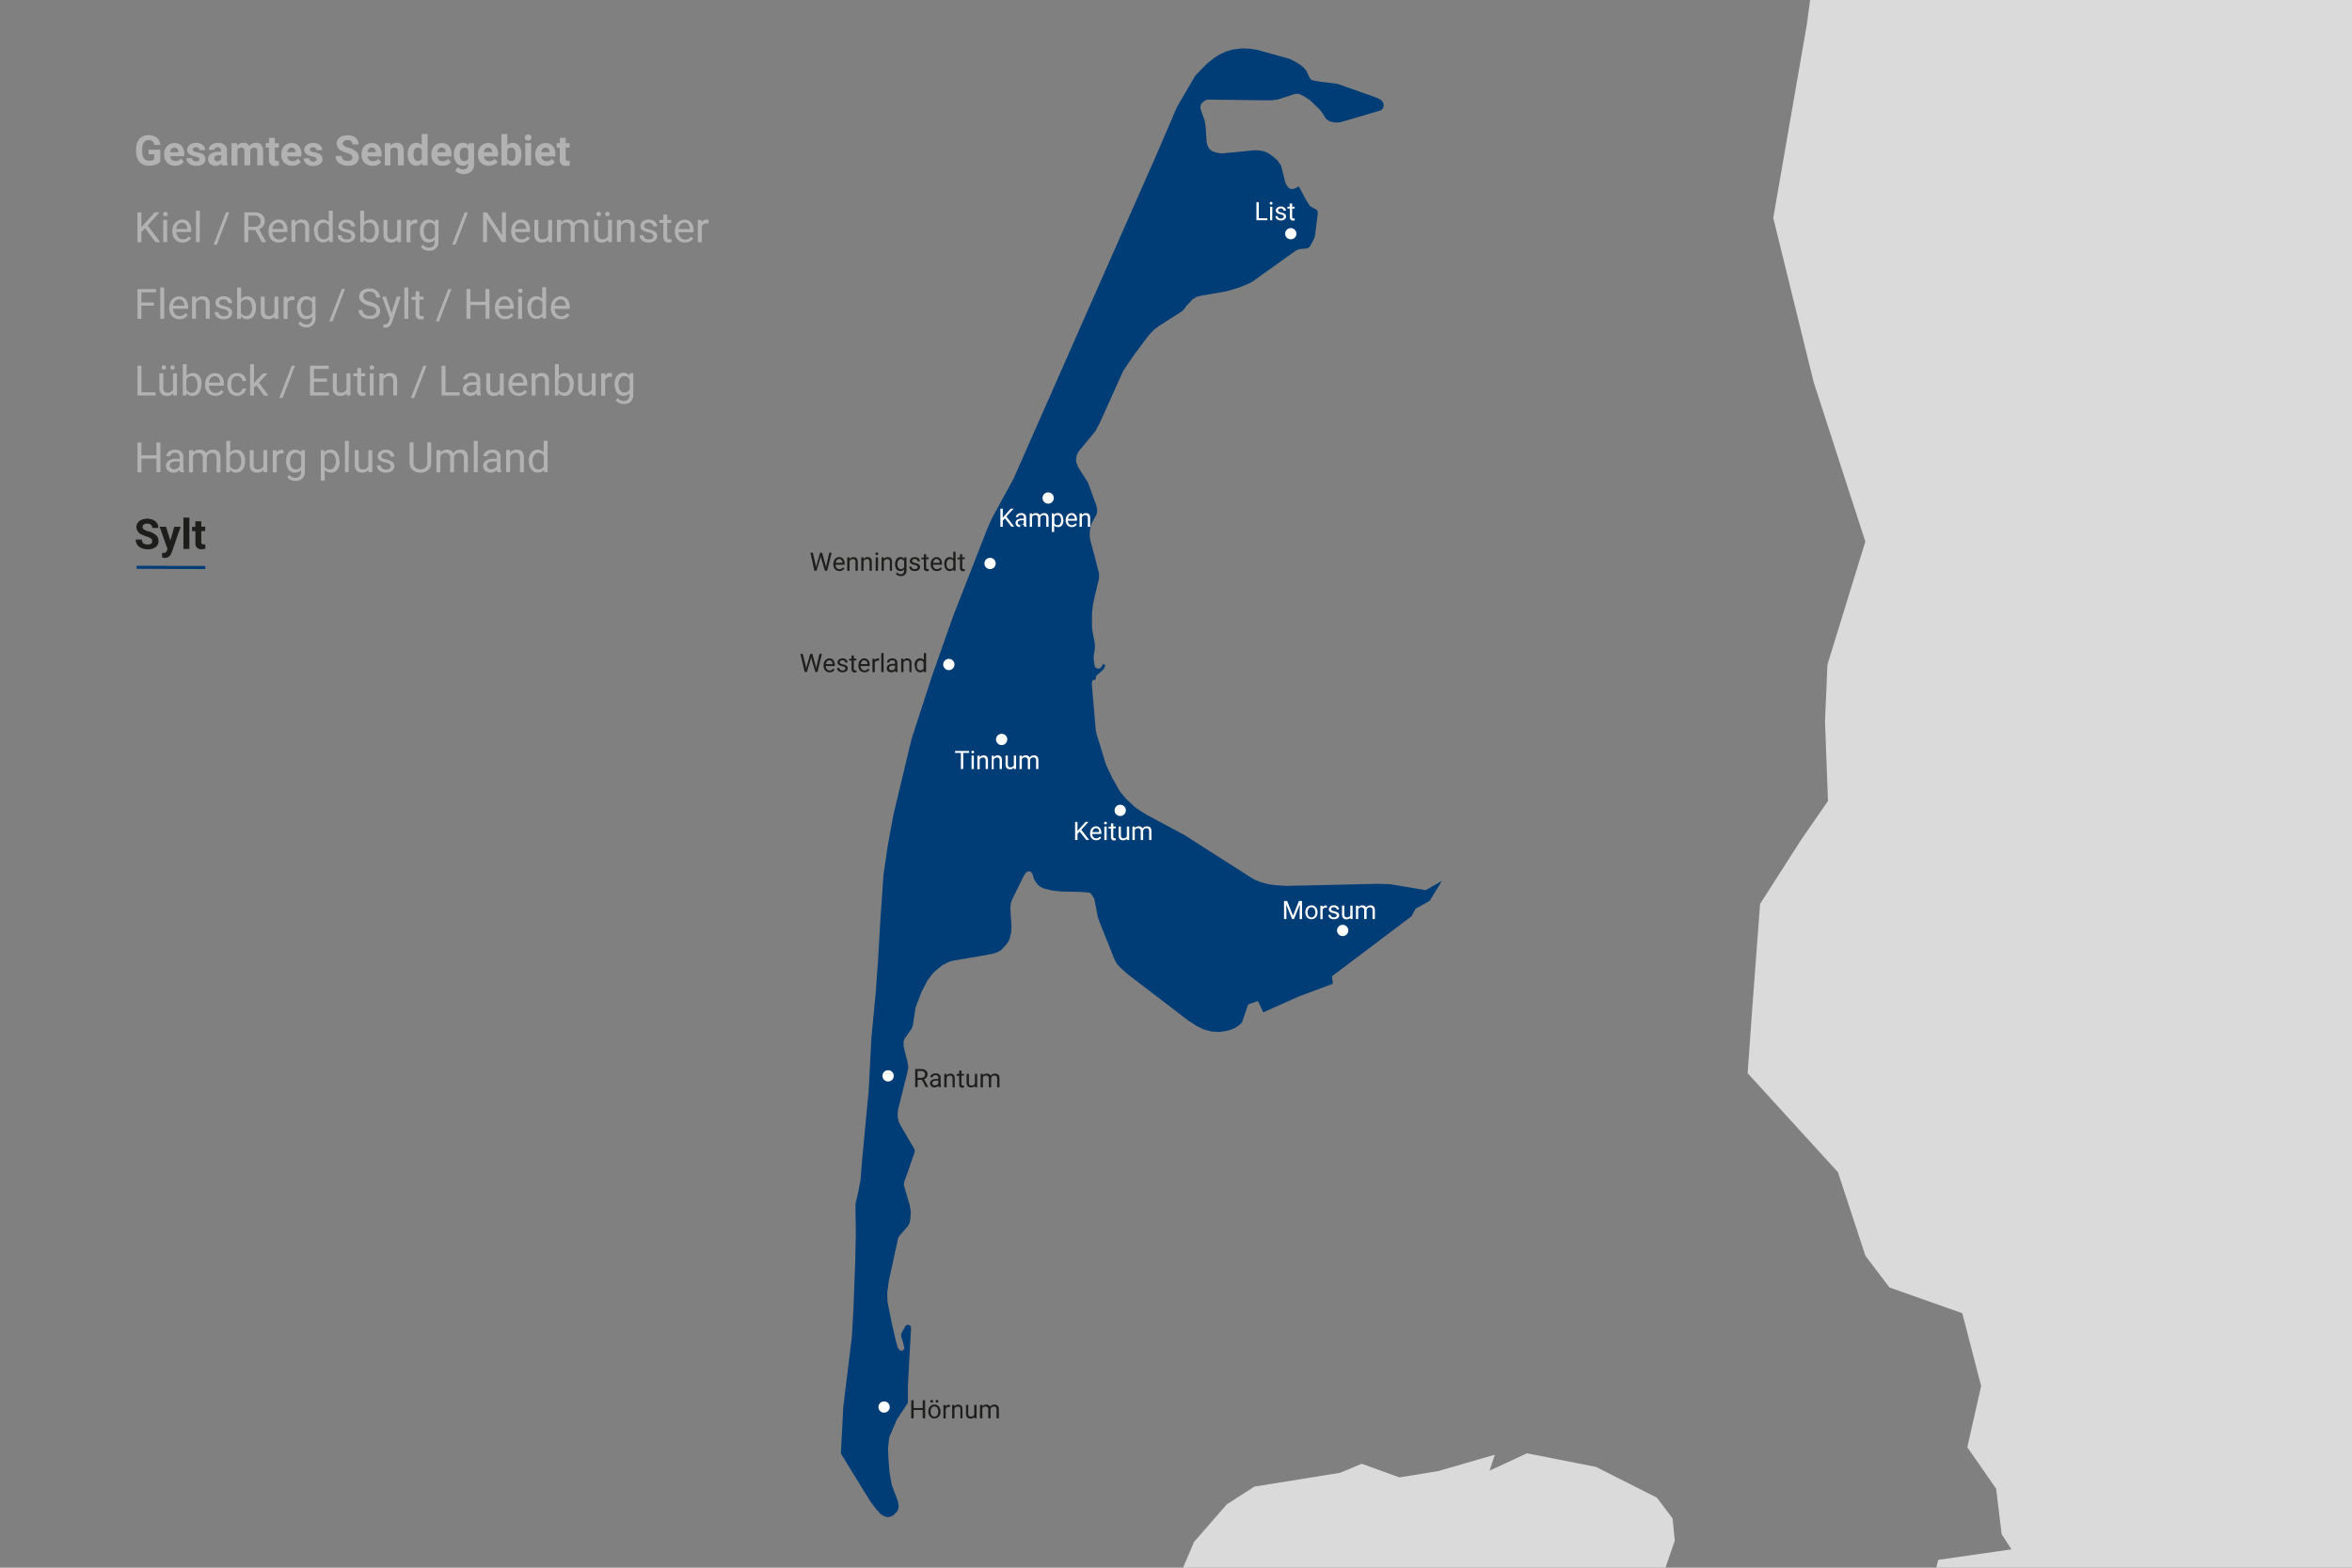 <svg xmlns="http://www.w3.org/2000/svg" viewBox="0 0 600 400">
  <rect x="0" y="0" width="600" height="400" fill="#808080" stroke="none"/>
  <defs>
    <style>
      .cls-1 {
        fill: #dadada;
      }

      .cls-2 {
        fill: #003d76;
      }

      .cls-3 {
        fill: #3fb9c8;
      }

      .cls-4 {
        fill: #b2b2b2;
      }

      .cls-5 {
        fill: #1d1d1b;
      }

      .cls-6 {
        fill: #fff;
      }
    </style>
  </defs>
  <g id="Landflächen">
    <g>
      <path class="cls-1" d="M1436.21,217.7l-9.79-26-1.7-16.81s-9-13.21-9.46-15.66-6.88-17.53-8-19.14-8.69-20-8.69-20-7.73-7.9-10.29-9.85-6-4.11-8.43-8.45S1365.28,85.66,1363.12,83s-17.23-5.38-17.23-5.38-18.64-1-20.36-4-13-12.7-13-12.7L1293.07,41l-18.29-13-18.32-13.47L1229,4.31l-16.17-2.69-14.54,2.15-19.37,5.4-17,10.63-12.67,12-4.85,15.08,9.16,5.93,17.71,1.3,15-10.17,14.12,5.63,4.31,11.32-13.25-2.47L1181,58.18l-16.7,7.55v7l15.08,10.77,15.63,5.39,24.78-1.08,19.39-2.15L1251,83.43l-.67,9.43-10.49,6.83,2,3.85,28-1.18-22.51,14.34,19.28,6.13,18.85,5.39,13.84,2.21,22.25,1.56-3.77,5.38-24.55-.25-12.08,4,1.91,8.54,10.1,2-3.93,10.43,15.62.54,15.63-4.85-9.7,11.32-22.63,8.62-5,1.28-13.33-7.75-7.54-16.16-7.55-14-5.32-9-20.2-3.51.74,26.53,4.7,24.75,10.79,13.79-11.53-.2-12-15.17-2.15-19.94-1.62-18.85-.45-10.54L1213,111.53l-14.16-3.79-16,1.78-10.9-7.16-10.82-6.89L1155,89.29l-14.39-4.88L1127.17,69.5l-8.62-19.3-13.47-6-5.39,5.38-.68,7.16-9.55,5.77-16.16,3.77-24.24,8.62-19.8,1.2-19.58-2.18-11.8-8.51,4-17.64,16.82-.48a66.53,66.53,0,0,1,10.21-7.7c5.1-2.94,23.05,2.47,23.05,2.47l14.91-8.1,14.54-22.44,5.93-13.11-9.86-10.62-13-19.07-14.26-5.33-11.31-8.62-10,6.71-10.45-6.71,9.16-9.7,15.62-3.23,20.53,2.86-7.6-12.56-4.85-15.62-2.83-5.23s29.77-9.85,30.84-11.47,19.94-16.16,19.94-16.16,12.39-6.46,13.46-8.08,22.14-3.07,22.14-3.07L1139-118l7.47,7.88,9.23-5.72,18.32-9.7,8.53-8.22.08-35.79L1194.4-179l1-11.29,2-20.66s-12.56-13.65-15.25-15.81-23.51-11.56-23.51-11.56L1146-237l-9.69,7.54-14,10.77-8.62,2.16-1.62,15.62-9.15,4.31-15.09,5.39-22.08-5.39,34.3-11.91,7.21-14,19.37-6.26L1137-245.4l12.28-1.67,12.92-4-12.77-20.53-16.34-.63,10.79-12.24,9.48-8.79-1.94-17.6s-13.2-7.77-14.54-11.32-18.59-2.56-18.59-2.56l10.12-16.87,4.91-25.91L1117.58-391l5.28-16.27,14-4.85,19.93-7,11.85-7.54,11-14.2,3.47-10.08s-20.45-10.73-21-12.35-13.47-15.08-14-16.7S1137-493.93,1137-493.93l-13.9,2.75L1112-479.78l-14.42-2.9-9.16-2.7-19.93,7.54-17.24,1.62-8.62-11.31-3.23-7,20.54.15,29-.15,21.46-1.19s-1-7.42-1.53-9-13.26-19-13.26-19l9-5.81,17.24,8.08,5.36,10.21,13.09.49,9.06,3.61,16.92-18.74,12.37-1.42,22.39.46,10.24,2.16,3.77-3.24-6.37-25.12,3.79-10.62,19.25,0s2.65-3.66,4.84-2.25,6-16.38,6-16.38l9.55-13.4,8.54-16.61,13.45-7.8,19.1-12.29,5.59-11.07.3-6h-5.69l-17.54,2.21-30.6.84-26.77.63-.39-3.68H91.69l-4.88,16.16L62.89-581.08l-3.26,10.72,18,16.72,44.13,19.76L171.78-497l52.92,42.26-1.55-29.08-5.93-8.57-15.5-20.15-6.36-2-9-9.6,9.2-13.27-18.39-13-2.85-24,7.05-17.36L192-606.63l16-2.66,12.43,5.9,6.32,5L229-587.86l-10.95,2.72-5.74,8,6.89,13,10.35,14.52,41.36,44.46L297-471.52l-.54,3.21,8.93,11.24,14.74,11.9L338-447.72l15.17,5.46L374-438.38l12.62-4.43,11.09,5.75,16.47,13.17,15.92,9.32,9.77,13.74,10.65,23.89,3.32,11.12,10.37,38.2,6.7,19.28,6.33,12.55-9.71,35.25-2.71,24.45-3.93,12.29.37,7,7.59,7.62,6.59,36.54,9.22,37.23-3.53,8.67-15.84,3.65-1.64,8.28L403.69-123,406-138.56l8.21-9.48,5.16-16s-20.35-7.34-23-9.42-16.9-9.57-16.9-9.57l-20-5-15.8,19.76-7.25,34.25,4.61,31.62-8.05,26,3.44,28,15.81,26.35,10.34,10.69,15-4,9.83-7.07,14.93-13.36s3-8.5-.57-9.68-9.81-16.14-9.81-16.14l5.14-17.9S388-90.89,390.45-95.22s2.61-11,2.61-11l11.56-10,91.87,8.51-15.15,19.1L469.49-57.68,460.93,6.21l-8.57,49.4,10.29,41.84,13.2,40.74-9.66,31.37L465.56,184l.76,20.37-6.81,9.85L449,230.64l-1.94,25.86-1.24,17.37,525.53,77.48,29-15.38,2.6-16.73-6.71-11.36-3.36-7.5L1013,286l21.6-6.46,12.51-13.83,11.8-19,16.4-5.6,11-1.21,9.45-2.87,5.34-5,3.54-11.67.77-12.35,13.11-5.17,7.48-8.33,3.43-14.51,9-7.38,13.42,2.11,12.51,11.85,5.76,11-8.11,4-21.24-4.85-18.31,11.66,16.23,13,7.92,1.12,4.43,12.56,7,3.5-10.45,11.26-.33,10.69,19,5.06,18.07,1,9.93,5.26,11.48,13.93,16.83-2,7-7.54-.29-8.6-8-13.27s-1.68-16.87-5.28-18.25S1189,220.78,1189,220.78l9.58-12.59,25.43,9.14,8.29-1,15.21-9.1,15.65,13,24.59,6,12.23-6.63,17.4-8.45,10.78-4.31,14,4.31,8.62,7.54,22.09,10.77,12.85,12.69,6.17,15.62-4.39,6-14.78-13-6.85-4.58-21.16-13.87L1334,226.8l-7.54-3.77-7.48-.16-13,13.48.35,4.85,7.69,12.54,24.78,8.08,18.32,7,14,2.69h16.16l9.66-9,11.88-9.34,18.32-4.31,14.26-2.66,3.41-2.24.11-15Z"/>
      <path class="cls-1" d="M462,255.5l-16.14,18.37,23,25.21,7,21.31L482,328.5l18.58,6.57,4.81,18.58-3.53,15.62,7.36,10.59,1.4,11.6,2.51,3.86L494.44,398l-2.71,10.81,6.18,7,17.66-6.07,14.95,10.66L533.83,434l1.09,17.79,5.09,17,13.66,10.72,22.53,9.76,14.52,8.52,10.53,31.85L622,544.47l4.81,3.37,4.38,15.5-6.57,17-11.38,26.81,4.53,18.79-6.37,18.78-10,15.19-16.18,5.58-12.2,4.88-5.1,10.1,2.58,11.88,5,3.48-7.37,14.81,7,9.52,16.22,6.57,38.24-.39,8.5-8.49,4.25-8.56,1.86-4.52,7-5.46,4.14-14.3s6.91-5,8.12-6.07.67-16.08.67-16.08l18.36-6,12.66-5.42,3.56,5.81,3.09,13.51,8.5,14.68L709,695.32l-5.76,4.28,7.34,7.8-13,15.07L674,731l-10.61,19.28-14,11.21-16.5,13.36-18.33,9.55-13.06,6.06-16.61-4.63-22.2-3.66-22.22,3.66-22.79,6.95-9.44-.31-16.9,1.09-15.89-3.43-12.62,5.74-4.24,10.43.31,8.55,15.14,9.6,13-1.75-.65,20-6.2,7.67-16,1.77-8.3,3.4L453,861.68l-10.36.61-4.39-6.49-13.47,2.87-.29,8.64-1.16,8.5.75,12.82L435,903.23l16,12.29,16.31,13.68,10.19,4.55,12-6.16,5.41-11.81,10.61,5.2,13.1-5.28,3.79,5.55,3.36.34,10-.34,1.39,7.17,3.48,2.67,13.27-.63,13.52-6,10.29-3.15,4.92,5.88,2.94,17.35,2.7,11.59L582.5,972l-2.67,9.28,6.15,8.48-5.86,18L574,1020.65l-11.2,22.4-2.52,12.18,6.53,10.26,4.07,19.53,8.53,10.18,8.84,14.94,8.67,4.59-2.83,7.74,15.06-2.55,13.13-9.27,12.36-3.87,8.5,8.12,3.86,11.58,9.55,31,10.15,11.12L676,1179.4l-14.17,5.81,18.21,7.21-1,16.33-7.93,8.69-18.35,5.13s-13.71-4.91-16.89-6.08-24.42-7-24.42-7l-18.93,1.15-12.3,8.06-9.71,8.55-15.93,4.19,20.95,8.17s5.41,5.8,6.18,6.95,11,21.75,11,21.75l17.21,20,1.55,20.47,10,22,10.82,21.63L647,1369.18l8.75,11.79L673,1391l19.15-1.07,9.29-6.42,10.54-2.12,11.46,2.36L741,1392.1l15.71,3.43,30.1,1.32,23.56-.93s17.16-1.19,20.75.07,16.72,4.34,16.72,4.34l17.86,8.92,17.62,5.06,11.53,6.31,23.29,18,9.27,10.81,13.9,13.52,11.06,9.69,10.12,23,11.65,29.9,10,23.56,9.38,27.6,19.07,10.63,22,11.27,14.23,18.91,12.57,19.66,4.42,25.07,5.68,28.38-4.69,13.75,5.22,12.83,38.48,25.72,16.17,9.35,14.49,12.22,22.59,13.27,22.79,7.34s23.17,8.88,23.94,10S1255,1805.5,1255,1805.5l21.25,3.09,25.1,3.86L1328,1814l21.25,3.47L1673.89,1838l476.73,17,217.05-76.74,5.14-395.81-16.74-17.86s-8.36-3.27-7.22-6.18-.85-12.32-.85-12.32,1.37-4.88-.4-5.59-9.28-3-9.28-3l-12.9,5-9.52-4.7-9.81-13.49-7.92-10.45-6.06.4-3.44,6.86-4.66,11.53-7.3,6.91-11.05,8.35-12.24-1.59-13.21-8.86-4.81-10.12s1-11.61,1.27-13.08,2.45-12.51,2.45-12.51,6.62-5.16,6.62-5.89,1.5-6.24,1.61-7.36-2.24-5.67-3.29-6-8.37.85-8.37.85l-7.28,5.07-15.29-3.84-8.58-11.2-3.87-13.13-4.6-8.31s-6.41-3.72-6.21-2.22-14.4,3.71-14.4,3.71l-7.26,3.19-11.25,2-15.7-6.13s-17.17.25-17.91.25-16.68,4.41-14.22,3.92-16.48,5.44-16.48,5.44l-13.45,5.6-16.35,11.82s-10.63,6.58-11.61,7.31-23.65,18.1-23.65,18.1l-17.32,8.39-16.83,7s-3-6.62-4.14-6.33-.37-7.61-.37-7.61-.49-7.06-.49-8.53-1.25-9.1-1.25-9.1-4-5.14-5.59-6.31-15.35-2.82-15.35-2.82-14.8-.84-16.19-1.26-12.25-1.58-12.25-1.58l-11.67-.76-11.53-13.25-9.08-15.94s-2.7-20.36-3.19-21.34-.49-12-.49-12l7.36-10.55,12-10.3s9.08-8.34,9.32-9.08,2.21-15.2,2.21-15.2l2-7.36,1.82-14,2.35-4.69,4.66,12.27.2,11.74,12.76,2.58,13.76-.28,8.6,2.39,40.29-40,16.94-24.06,21.33-12.74,44.37-24.57L2114,1052.9l14.84-9,3.16-6.3-3.82-29.61-5.79-45.37,1.93-35.48-7.74-24.51-1.29-23.23-3.15-11.26-5.24-13.7,7.2-3,7.71,5.81,14-11.51,11.87-9.57,5.41-8.24s5.21-12.39.58-14.5-17.73-5.47-17.73-5.47l-9.05,4.45-10.63,16.52-16.83,5.68-16.62,5.14-24.08-3.2-6.6-5.18,23.86-1.58,2.09-4.68L2067,821.31,2038.18,824l-15.47-1-21.56,8.62-6.79,12.83-13.75,5.76L1961,869l-13.89,17.4L1923.8,905l-20.34,7.59L1888,909,1868,915l-14.19-3.78L1841,893.81l-13.75-10.46-4.19-11-9.74-12-26-16-32-14.74-42-12.34-30-18.08-22-15.88-20.75-6L1616,769.71l-22.18-5.66-11,10.18-10.26,4.52-21,8.37-14.22,3.6-10.09,16.64-10.53,20-1.56,10.57-11,11.14-.95,11.65,2.55,15.46-8.32,11.65-9.76,7.18-14.25,12.67,8.93-19.41,6.94-11.34-1.64-8.2-8.79-9.72,6.2-11.57s5.46-14.3,8.15-15.77,4.8-9,4.8-9l14.34-6.64.76-11.82-2.18-13.55-12.79-21.26,8.12-17.21L1516.74,742l-13-11L1491,716.51l-20.72-6.8-31.92.31-27.43,3.56-29.26,9.17-28.18,2.86-19.74,5.9-12.23,10.79L1303,745.22l-16.74-.78-11.7-17.15-.76-11.44,11.19-.53,7.89,1.14,29.62-13.84L1355.75,684l16.87-13,10-11.73,5.68-12.2,4.82-12.9,8.11-7.6-.27-29.75.47-22.17,3-19.77,3.22-15.48-1.93-21.29.14-15.66-16.25-5.68-8-8.83-5.61-.49-11.67-4.76L1354,480.86l-10.25,13.86-.53,9.86-2.47,12.2,3.15,10.56-2.54,13L1330.55,547l-16.09,7.74-10.09,9.48-3.79,10-20.68,6.42-16.74,20-14.66,6.4-14.66,12.71-13,6.8L1209.61,634l-2.21,13.12,9.57,7.21-20.6,6.25L1183.2,673.1l-7.37-7.75,11,20.7-9.26,9.44-13.11,0-5.56-7.62-5.5-11.23-17.3-3.13-14.7-.52-14.58,3.07-22.09,4.63-6-3.33-5-5.35,17.09-1.24,12.5-3.21,15.39-8.19L1128,648l8.81,11.26,17.29,1.44,18.06-1.94,7.26,2.28,13.09-9-2-3.71,13.84-12.24,15.25-22.69,5.89-7.39,7.72-14,13.83-2.29,6.88-3.88,9.76-11s8.34-3.47,11.79-5.54,17.62-8.67,17.62-8.67L1305,547.22l8.94-7.87,11.53-3.62,10.47-5.26-2.47-16.87s8.69-13.42,6.6-17,2-13.44,2-13.44L1361.42,473l9.12-15.11,16.48,1.58,12.62,3.07-1.16-8.63-24-27.83-5.34-34.4-10-22.88-20.22-20.81-15.41-11-6.63,27.36,1.78,13.33-8.41-.83L1295,390.49l-12.16-3.29-20.27-12.94L1249,358.78l-6.08-22.37-13.58,2-28.72-17.73L1180.72,318l-25.58-12.33-13.9.87-11.86-10.89-12.36.74-9.66-22.92,3-11.49,12.86-12.86-2.81-5.21-13.73-.21L1102,257.5l-16.89,7.74-4.59,6.51-11.9,8.47-6.44,8.49-8.62,2.42-6.45,11.47-6.51,7.8L1029,305.46,1016,315.93l-7.35,9.54-17.09,6.86L701.93,287.18Z"/>
      <path class="cls-1" d="M320,379.31l21.89-3.53,5.49-2.3,9.6,3.48,9.89-1.6,14.46-4.19L380,375.24l9.53-4.43,17.6,3.47,15.55,7.85,4,5.31.56,5.7-2.61,7.54-1.14,3.08,6.82,6.37,2.69,4.92-8.18,6.45-3.47,7-3.17,8-1.44,10.94-3.66,9-7.45,4.79s-24.84-1.89-28.28-2.74-16.06.87-17.36.43-18.84-6-18.84-6l-6.5-8.23s-1.12-.68-6.06-1.42-15.08-4-15.08-4l-9.94-6.37-7.17-5.23-.56-15a36.85,36.85,0,0,1,2.86-6.25c1.4-2.12,5.9-13,5.9-13l8.38-9.6Z"/>
    </g>
    <polyline class="cls-2" points="364.72 229.84 361.1 231.88 360.08 233.79 339.78 249.1 340.02 251.01 331.46 254.2 322.25 258.3 320.91 255.42 318.52 256.25 318.31 256.53 316.86 260.83 316.17 261.55 315.11 262.26 313.76 262.81 312.58 263.1 311 263.31 308.92 263.17 307.22 262.71 305.19 261.74 303.01 260.3 287.8 248.67 285.99 247.07 285.1 246.15 284.37 244.96 280.61 235.54 280.14 234.25 279.84 232.88 279.17 229.43 278.95 228.96 278.6 228.45 278.32 228.05 277.86 227.75 275.57 227.57 270.7 227.47 268.4 227.21 266.27 226.7 265.14 226.13 264.34 225.24 263.8 224.36 263.34 222.9 263.01 222.45 262.36 222.29 261.7 222.67 261.19 223.44 258.18 229.55 257.83 230.62 257.74 231.82 258.04 236.53 257.94 237.94 257.6 239.36 257.26 240.25 256.74 240.96 255.82 242 255.28 242.47 254.59 242.88 253.76 243.21 252.73 243.47 243.71 245.02 243.03 245.14 241.85 245.51 240.35 246.31 238.54 247.78 237.69 248.71 236.61 250.18 235.09 253.08 233.56 257.07 232.89 261.5 232.73 262.01 232.47 262.62 230.88 264.84 230.61 265.34 230.5 265.86 230.53 267.03 230.74 267.95 231.6 271.3 231.71 272.37 231.44 273.73 229.11 283.07 229 284.08 229.02 285.23 229.32 286.35 229.82 287.3 232.98 292.69 233.38 293.44 233.28 294.14 230.61 301.76 230.57 302.37 232.07 307.49 232.36 309.21 232.23 310.98 232.04 312.06 231.6 312.85 229.43 315.35 229.11 315.94 227.72 322.33 226.76 326.7 226.34 329.74 226.39 332.14 227.56 337.87 228.47 341.92 228.93 343.54 229.15 344.04 229.45 344.42 229.82 344.63 230.16 344.63 230.4 344.48 230.63 344.2 230.68 343.86 230.37 342.52 229.97 341.22 229.89 340.83 229.88 340.49 230.05 340.02 230.96 338.38 231.21 338.1 231.51 338.04 231.88 338.08 232.22 338.24 232.38 338.48 232.41 339.04 232.05 345.48 231.89 348.3 231.76 350.71 231.6 353.87 231.61 357.73 231.51 358.08 228.83 362.12 226.84 366.74 226.54 369.51 226.66 372.51 226.93 375.76 227.48 378.86 229.09 383.12 229.25 384.44 228.99 385.48 228.44 386.09 227.92 386.6 227.12 387.01 226.47 387.13 225.66 386.9 224.63 386.29 223.39 384.92 221.97 382.98 220.32 380.34 214.6 371.01 214.52 370.63 215.13 358.94 215.69 354.33 217.31 341.14 217.71 334.03 218.18 321.69 218.23 319.18 218.32 314.87 218.23 307.23 218.89 304.34 219.54 300.98 219.9 296.24 221.6 278.31 222.3 264.76 223.38 253.49 223.96 245.43 224.62 234.15 225.38 223.19 226.48 215.69 227.92 207.85 232.53 188.59 237.74 172.53 243.18 157.12 251.93 134.74 253.05 132.23 258.57 122.11 273.54 88.17 276.44 81.59 295.22 39.02 300.25 27.3 303.27 22.12 304.94 19.28 307.94 16.2 309.51 14.94 311.2 13.86 312.84 13.1 314.4 12.66 316.67 12.36 318.74 12.42 320.49 12.68 322.27 13.15 328.97 15.01 330.53 15.8 331.89 16.65 332.74 17.43 333.24 18.04 334.09 19.83 334.47 20.35 335.18 20.56 336.85 20.86 341.19 21.39 350.31 24.61 351.77 25.18 352.43 25.62 352.88 26.24 353 27.1 352.76 27.66 352.29 28.16 341.95 31.18 341.04 31.26 340.05 31.18 339.16 30.94 338.27 30.34 337.38 28.88 336.71 28 334.25 25.63 333.07 24.81 332.13 24.27 331.19 23.93 330.23 24 326.02 25.38 324.37 25.59 322.69 25.59 308.1 25.41 307.28 25.69 306.73 26.17 306.38 26.61 306.2 27.43 306.39 28.19 307.33 30.8 307.56 32.34 307.8 36.17 308.03 37.15 308.37 37.72 308.56 38.03 309.27 38.61 310.68 39.03 311.84 39.14 319.77 38.36 321.01 38.36 322.4 38.58 323.6 39.11 324.91 40.07 325.95 41 326.41 41.7 326.83 42.29 327.81 46.3 328.09 47.05 328.67 47.87 329.11 48.14 329.65 48.24 330.19 48.14 331.35 47.58 333.17 51 334.18 52.58 335.15 53.13 335.84 53.48 336.14 53.94 336.16 54.66 335.42 60.36 335.14 61.1 334.66 61.96 334.25 62.76 333.85 63.17 333.45 63.37 331.44 63.57 330.64 63.89 319.54 71.83 318.68 72.29 316.68 73.15 314.45 73.87 312.52 74.4 306.31 75.46 305.21 75.76 304.21 76.41 302.62 78.11 302.03 78.94 301.39 79.51 295.73 83.13 294.4 84.12 293.01 85.58 289.48 90.31 287.63 92.98 286.48 94.76 280.55 107.93 279.44 110 276.27 113.86 275.22 115.08 274.67 116.13 274.49 117.27 274.57 117.97 274.88 118.79 275.17 119.38 277.53 123.1 279.71 129.07 279.87 129.81 279.87 130.8 279.64 131.42 278.41 133.65 278.19 134.31 278.04 135.47 277.98 136.8 278.14 137.84 279.11 141.43 280.33 146.21 280.39 147.04 280.33 147.75 279.33 151.86 278.8 154.39 278.57 156.52 278.57 160.04 278.74 161.32 279.16 163.51 279.26 164.05 279.31 164.8 279.3 165.56 279.05 167.05 278.97 167.71 279.03 168.43 279.24 169.87 279.39 170.23 279.69 170.5 280.2 170.61 280.56 170.54 280.89 170.27 281.44 169.38 281.97 169.78 281.63 170.59 281.13 171.14 279.64 172.45 279.5 173.4 278.73 173.57 278.59 173.97 278.52 174.47 279.49 185.84 279.6 186.67 279.87 187.71 282.18 195.2 283.71 198.43 285.63 201.85 287.26 203.84 289.44 205.85 290.92 206.92 292.58 207.92 302.25 213.12 318.9 223.76 320 224.43 321.72 225.11 323.47 225.59 325.17 225.83 328.11 226.04 351.34 225.51 354.61 225.6 363.68 227.12 367.84 224.77"/>
  </g>
  <g id="Legende">
    <g>
      <line class="cls-3" x1="34.85" y1="144.75" x2="52.38" y2="144.81"/>
      <polygon class="cls-2" points="52.38 145.2 34.85 145.14 34.85 144.35 52.38 144.41 52.38 145.2"/>
    </g>
    <g>
      <path class="cls-4" d="M36.09,100.09h3.6v.82H35.08v-7.6h1Z"/>
      <path class="cls-4" d="M44.17,100.35a2.07,2.07,0,0,1-1.66.67,1.74,1.74,0,0,1-1.37-.53,2.23,2.23,0,0,1-.48-1.55V95.26h1v3.65c0,.86.34,1.29,1,1.29a1.44,1.44,0,0,0,1.47-.83V95.26h1v5.65h-.92Zm-2.94-6.6a.58.58,0,0,1,.14-.39.66.66,0,0,1,.86,0,.58.58,0,0,1,.14.39.61.61,0,0,1-.14.4.69.69,0,0,1-.86,0A.61.61,0,0,1,41.23,93.75Zm2.24,0a.54.54,0,0,1,.15-.39A.51.51,0,0,1,44,93.2a.55.55,0,0,1,.43.17.54.54,0,0,1,.15.39.57.57,0,0,1-.15.4.58.58,0,0,1-.43.15.54.54,0,0,1-.42-.15A.57.57,0,0,1,43.47,93.76Z"/>
      <path class="cls-4" d="M51.35,98.15a3.33,3.33,0,0,1-.59,2.08,1.92,1.92,0,0,1-1.6.79,2,2,0,0,1-1.65-.76l0,.65h-.89v-8h1v3a2,2,0,0,1,1.61-.73,1.92,1.92,0,0,1,1.62.78,3.47,3.47,0,0,1,.58,2.13Zm-1-.11A2.62,2.62,0,0,0,50,96.52a1.27,1.27,0,0,0-1.1-.54,1.42,1.42,0,0,0-1.37.89v2.44a1.46,1.46,0,0,0,1.38.89A1.26,1.26,0,0,0,50,99.66,2.76,2.76,0,0,0,50.39,98Z"/>
      <path class="cls-4" d="M54.91,101a2.49,2.49,0,0,1-1.87-.76,2.79,2.79,0,0,1-.72-2v-.17a3.31,3.31,0,0,1,.33-1.5,2.52,2.52,0,0,1,.89-1,2.25,2.25,0,0,1,1.25-.37,2.08,2.08,0,0,1,1.71.73A3.1,3.1,0,0,1,57.12,98v.4H53.29a2,2,0,0,0,.49,1.35,1.51,1.51,0,0,0,1.18.52,1.67,1.67,0,0,0,.87-.21,2,2,0,0,0,.62-.55l.59.46A2.38,2.38,0,0,1,54.91,101ZM54.79,96a1.31,1.31,0,0,0-1,.43,2.06,2.06,0,0,0-.49,1.19h2.83V97.5a1.83,1.83,0,0,0-.4-1.14A1.2,1.2,0,0,0,54.79,96Z"/>
      <path class="cls-4" d="M60.5,100.23a1.44,1.44,0,0,0,.9-.31,1.11,1.11,0,0,0,.43-.79h.91a1.84,1.84,0,0,1-.33.93,2.21,2.21,0,0,1-.82.69,2.49,2.49,0,0,1-2.93-.5A3.11,3.11,0,0,1,58,98.14V98a3.45,3.45,0,0,1,.3-1.47,2.34,2.34,0,0,1,.87-1,2.46,2.46,0,0,1,1.34-.36,2.27,2.27,0,0,1,1.58.57,2,2,0,0,1,.67,1.48h-.91a1.32,1.32,0,0,0-.42-.9,1.27,1.27,0,0,0-.92-.36,1.36,1.36,0,0,0-1.14.53A2.52,2.52,0,0,0,59,98v.18a2.41,2.41,0,0,0,.4,1.5A1.37,1.37,0,0,0,60.5,100.23Z"/>
      <path class="cls-4" d="M65.4,98.3l-.6.63v2h-1v-8h1v4.84l.51-.62,1.76-1.86h1.18l-2.2,2.36,2.45,3.29H67.37Z"/>
      <path class="cls-4" d="M72.08,101.56h-.83l3.18-8.25h.82Z"/>
      <path class="cls-4" d="M83.39,97.4h-3.3v2.69h3.83v.82H79.09v-7.6h4.78v.82H80.09v2.45h3.3Z"/>
      <path class="cls-4" d="M88.41,100.35a2,2,0,0,1-1.65.67,1.78,1.78,0,0,1-1.38-.53,2.28,2.28,0,0,1-.47-1.55V95.26h1v3.65c0,.86.35,1.29,1,1.29a1.46,1.46,0,0,0,1.48-.83V95.26h1v5.65h-.92Z"/>
      <path class="cls-4" d="M92.13,93.9v1.36h1.05V96H92.13v3.51a.84.84,0,0,0,.14.51.59.59,0,0,0,.48.17,2,2,0,0,0,.46-.07v.78a2.76,2.76,0,0,1-.74.11,1.19,1.19,0,0,1-1-.4,1.67,1.67,0,0,1-.33-1.11V96h-1v-.75h1V93.9Z"/>
      <path class="cls-4" d="M94.32,93.77a.56.56,0,0,1,.14-.4.52.52,0,0,1,.42-.16.54.54,0,0,1,.43.16.57.57,0,0,1,.15.4.56.56,0,0,1-.15.39.58.58,0,0,1-.43.15.5.5,0,0,1-.56-.54Zm1,7.14h-1V95.26h1Z"/>
      <path class="cls-4" d="M97.82,95.26l0,.71a2.05,2.05,0,0,1,1.69-.81c1.19,0,1.79.67,1.8,2v3.73h-1V97.17a1.31,1.31,0,0,0-.28-.9,1.13,1.13,0,0,0-.85-.29,1.38,1.38,0,0,0-.83.25,1.77,1.77,0,0,0-.55.66v4h-1V95.26Z"/>
      <path class="cls-4" d="M105.64,101.56h-.83L108,93.31h.83Z"/>
      <path class="cls-4" d="M113.66,100.09h3.6v.82h-4.61v-7.6h1Z"/>
      <path class="cls-4" d="M121.74,100.91a1.74,1.74,0,0,1-.14-.59,2.17,2.17,0,0,1-1.61.7,2,2,0,0,1-1.37-.48,1.53,1.53,0,0,1-.53-1.19,1.58,1.58,0,0,1,.67-1.37,3.11,3.11,0,0,1,1.88-.49h.94V97a1.09,1.09,0,0,0-.3-.8,1.21,1.21,0,0,0-.89-.3,1.38,1.38,0,0,0-.87.26.77.77,0,0,0-.35.63h-1a1.36,1.36,0,0,1,.3-.82,2,2,0,0,1,.82-.62,2.78,2.78,0,0,1,1.13-.23,2.22,2.22,0,0,1,1.53.49,1.76,1.76,0,0,1,.57,1.34v2.6a3.24,3.24,0,0,0,.2,1.24v.08Zm-1.61-.73a1.64,1.64,0,0,0,.86-.24,1.38,1.38,0,0,0,.59-.61V98.17h-.75c-1.19,0-1.78.35-1.78,1a.86.86,0,0,0,.31.71A1.16,1.16,0,0,0,120.13,100.18Z"/>
      <path class="cls-4" d="M127.55,100.35a2.07,2.07,0,0,1-1.66.67,1.74,1.74,0,0,1-1.37-.53,2.33,2.33,0,0,1-.48-1.55V95.26h1v3.65c0,.86.35,1.29,1,1.29a1.44,1.44,0,0,0,1.47-.83V95.26h1v5.65h-.92Z"/>
      <path class="cls-4" d="M132.3,101a2.48,2.48,0,0,1-1.87-.76,2.79,2.79,0,0,1-.72-2v-.17a3.44,3.44,0,0,1,.32-1.5,2.54,2.54,0,0,1,.9-1,2.23,2.23,0,0,1,1.25-.37,2.1,2.1,0,0,1,1.71.73A3.1,3.1,0,0,1,134.5,98v.4h-3.83a2,2,0,0,0,.49,1.35,1.52,1.52,0,0,0,1.19.52,1.7,1.7,0,0,0,.87-.21,2.3,2.3,0,0,0,.62-.55l.59.46A2.4,2.4,0,0,1,132.3,101ZM132.18,96a1.29,1.29,0,0,0-1,.43,2,2,0,0,0-.49,1.19h2.83V97.5a1.9,1.9,0,0,0-.4-1.14A1.22,1.22,0,0,0,132.18,96Z"/>
      <path class="cls-4" d="M136.53,95.26l0,.71a2.07,2.07,0,0,1,1.69-.81c1.2,0,1.8.67,1.81,2v3.73h-1V97.17a1.26,1.26,0,0,0-.28-.9A1.12,1.12,0,0,0,138,96a1.35,1.35,0,0,0-.82.25,1.71,1.71,0,0,0-.56.66v4h-1V95.26Z"/>
      <path class="cls-4" d="M146.3,98.15a3.34,3.34,0,0,1-.6,2.08,1.92,1.92,0,0,1-1.6.79,2,2,0,0,1-1.65-.76l0,.65h-.89v-8h1v3a2,2,0,0,1,1.61-.73,1.91,1.91,0,0,1,1.62.78,3.48,3.48,0,0,1,.59,2.13Zm-1-.11a2.62,2.62,0,0,0-.38-1.52,1.26,1.26,0,0,0-1.1-.54,1.43,1.43,0,0,0-1.37.89v2.44a1.47,1.47,0,0,0,1.38.89,1.23,1.23,0,0,0,1.08-.54A2.76,2.76,0,0,0,145.33,98Z"/>
      <path class="cls-4" d="M151,100.35a2.07,2.07,0,0,1-1.66.67,1.74,1.74,0,0,1-1.37-.53,2.23,2.23,0,0,1-.48-1.55V95.26h1v3.65c0,.86.34,1.29,1,1.29a1.44,1.44,0,0,0,1.47-.83V95.26h1v5.65H151Z"/>
      <path class="cls-4" d="M156.13,96.13a3.3,3.3,0,0,0-.47,0,1.28,1.28,0,0,0-1.29.81v4h-1V95.26h.94l0,.66a1.49,1.49,0,0,1,1.35-.76.94.94,0,0,1,.42.07Z"/>
      <path class="cls-4" d="M156.79,98a3.3,3.3,0,0,1,.61-2.1,2,2,0,0,1,1.62-.78,1.92,1.92,0,0,1,1.61.73l.05-.63h.88v5.52a2.29,2.29,0,0,1-.65,1.72,2.39,2.39,0,0,1-1.75.63,2.81,2.81,0,0,1-1.19-.26,2,2,0,0,1-.89-.71l.5-.58a1.89,1.89,0,0,0,1.52.77,1.37,1.37,0,0,0,1.49-1.52v-.48A2,2,0,0,1,159,101a2,2,0,0,1-1.61-.8A3.55,3.55,0,0,1,156.79,98Zm1,.11a2.52,2.52,0,0,0,.39,1.5,1.29,1.29,0,0,0,1.1.55,1.42,1.42,0,0,0,1.34-.83V96.79a1.44,1.44,0,0,0-1.33-.81,1.27,1.27,0,0,0-1.1.55A2.69,2.69,0,0,0,157.76,98.15Z"/>
    </g>
    <g>
      <path class="cls-4" d="M39.27,78H36.08v3.36h-1v-7.6h4.71v.82H36.08v2.6h3.19Z"/>
      <path class="cls-4" d="M41.89,81.34h-1v-8h1Z"/>
      <path class="cls-4" d="M45.77,81.44a2.46,2.46,0,0,1-1.86-.75,2.81,2.81,0,0,1-.72-2V78.5A3.35,3.35,0,0,1,43.51,77a2.44,2.44,0,0,1,.9-1,2.23,2.23,0,0,1,1.25-.37,2.13,2.13,0,0,1,1.71.72A3.2,3.2,0,0,1,48,78.39v.4H44.15a2,2,0,0,0,.49,1.35,1.55,1.55,0,0,0,1.19.52,1.64,1.64,0,0,0,.86-.21,2.07,2.07,0,0,0,.62-.56l.59.46A2.36,2.36,0,0,1,45.77,81.44Zm-.11-5.06a1.28,1.28,0,0,0-1,.43A2.13,2.13,0,0,0,44.18,78H47v-.07a1.89,1.89,0,0,0-.39-1.14A1.22,1.22,0,0,0,45.66,76.38Z"/>
      <path class="cls-4" d="M50,75.69l0,.71a2.05,2.05,0,0,1,1.69-.81c1.19,0,1.8.67,1.81,2v3.73h-1V77.6a1.29,1.29,0,0,0-.28-.9,1.1,1.1,0,0,0-.85-.29,1.38,1.38,0,0,0-.83.25,1.7,1.7,0,0,0-.55.66v4h-1V75.69Z"/>
      <path class="cls-4" d="M58.28,79.84a.72.72,0,0,0-.3-.61,2.74,2.74,0,0,0-1-.37,4.58,4.58,0,0,1-1.17-.38,1.59,1.59,0,0,1-.63-.52,1.22,1.22,0,0,1-.21-.72,1.47,1.47,0,0,1,.59-1.17,2.29,2.29,0,0,1,1.5-.48,2.37,2.37,0,0,1,1.56.49,1.6,1.6,0,0,1,.59,1.27h-1a.88.88,0,0,0-.33-.68,1.29,1.29,0,0,0-.85-.29,1.36,1.36,0,0,0-.83.23.71.71,0,0,0-.3.6.61.61,0,0,0,.28.53,3.5,3.5,0,0,0,1,.34,5.35,5.35,0,0,1,1.17.38A1.77,1.77,0,0,1,59,79a1.37,1.37,0,0,1,.22.77A1.47,1.47,0,0,1,58.64,81a2.56,2.56,0,0,1-1.57.45,2.86,2.86,0,0,1-1.2-.24,2,2,0,0,1-.82-.67,1.63,1.63,0,0,1-.29-.93h1a1,1,0,0,0,.39.77,1.5,1.5,0,0,0,1,.29,1.55,1.55,0,0,0,.88-.23A.67.67,0,0,0,58.28,79.84Z"/>
      <path class="cls-4" d="M65.28,78.58a3.42,3.42,0,0,1-.59,2.08,1.91,1.91,0,0,1-1.6.78,2,2,0,0,1-1.65-.75l0,.65H60.5v-8h1v3a2,2,0,0,1,1.61-.72,1.92,1.92,0,0,1,1.62.78,3.44,3.44,0,0,1,.58,2.13Zm-1-.11a2.66,2.66,0,0,0-.38-1.53,1.29,1.29,0,0,0-1.1-.53,1.41,1.41,0,0,0-1.37.88v2.45a1.45,1.45,0,0,0,1.38.88,1.25,1.25,0,0,0,1.08-.53A2.76,2.76,0,0,0,64.32,78.47Z"/>
      <path class="cls-4" d="M70,80.78a2.07,2.07,0,0,1-1.66.66A1.74,1.74,0,0,1,67,80.92a2.23,2.23,0,0,1-.48-1.55V75.69h1v3.65c0,.86.35,1.28,1,1.28A1.43,1.43,0,0,0,70,79.8V75.69h1v5.65H70Z"/>
      <path class="cls-4" d="M75.12,76.56a2.35,2.35,0,0,0-.47,0,1.26,1.26,0,0,0-1.29.81v4h-1V75.69h.94l0,.65a1.49,1.49,0,0,1,1.34-.75,1,1,0,0,1,.43.07Z"/>
      <path class="cls-4" d="M75.78,78.47a3.3,3.3,0,0,1,.61-2.1A2,2,0,0,1,78,75.59a1.93,1.93,0,0,1,1.61.73l0-.63h.88V81.2a2.31,2.31,0,0,1-.65,1.73,2.41,2.41,0,0,1-1.75.63A2.81,2.81,0,0,1,77,83.3a2,2,0,0,1-.89-.71l.5-.58a1.87,1.87,0,0,0,1.51.76,1.37,1.37,0,0,0,1.5-1.51v-.48a2,2,0,0,1-1.58.66,1.94,1.94,0,0,1-1.61-.79A3.51,3.51,0,0,1,75.78,78.47Zm1,.11a2.52,2.52,0,0,0,.39,1.5,1.28,1.28,0,0,0,1.1.54,1.41,1.41,0,0,0,1.34-.83V77.22a1.44,1.44,0,0,0-1.33-.81,1.27,1.27,0,0,0-1.1.55A2.69,2.69,0,0,0,76.75,78.58Z"/>
      <path class="cls-4" d="M84.84,82H84l3.18-8.25H88Z"/>
      <path class="cls-4" d="M94.09,78A4.58,4.58,0,0,1,92.22,77a1.71,1.71,0,0,1-.59-1.33,1.84,1.84,0,0,1,.72-1.49,2.83,2.83,0,0,1,1.86-.58,3.16,3.16,0,0,1,1.4.3,2.33,2.33,0,0,1,1,.83,2.2,2.2,0,0,1,.33,1.17h-1a1.4,1.4,0,0,0-.44-1.09,1.81,1.81,0,0,0-1.24-.39,1.79,1.79,0,0,0-1.15.32,1.09,1.09,0,0,0-.42.91,1,1,0,0,0,.4.79,3.8,3.8,0,0,0,1.34.58,6.56,6.56,0,0,1,1.48.59,2.38,2.38,0,0,1,.79.75,2,2,0,0,1,.26,1,1.78,1.78,0,0,1-.72,1.48,3.07,3.07,0,0,1-1.93.55,3.57,3.57,0,0,1-1.46-.3,2.4,2.4,0,0,1-1-.82,2,2,0,0,1-.37-1.18h1a1.33,1.33,0,0,0,.5,1.09,2.2,2.2,0,0,0,1.36.39,2,2,0,0,0,1.22-.32,1.06,1.06,0,0,0,.42-.88,1,1,0,0,0-.39-.86A4.33,4.33,0,0,0,94.09,78Z"/>
      <path class="cls-4" d="M99.89,79.92l1.32-4.23h1L100,82.21q-.52,1.41-1.68,1.41l-.18,0-.36-.06v-.79l.26,0a1.33,1.33,0,0,0,.77-.19,1.53,1.53,0,0,0,.45-.73l.21-.57-2-5.59h1Z"/>
      <path class="cls-4" d="M104.15,81.34h-1v-8h1Z"/>
      <path class="cls-4" d="M107,74.33v1.36h1.06v.75H107V80a.78.78,0,0,0,.14.5.59.59,0,0,0,.48.17,2.32,2.32,0,0,0,.46-.06v.78a2.74,2.74,0,0,1-.74.1,1.19,1.19,0,0,1-1-.39,1.67,1.67,0,0,1-.33-1.11v-3.5h-1v-.75h1V74.33Z"/>
      <path class="cls-4" d="M112,82h-.83l3.18-8.25h.82Z"/>
      <path class="cls-4" d="M124.87,81.34h-1V77.83H120v3.51h-1v-7.6h1V77h3.84V73.74h1Z"/>
      <path class="cls-4" d="M128.84,81.44a2.46,2.46,0,0,1-1.86-.75,2.81,2.81,0,0,1-.72-2V78.5a3.35,3.35,0,0,1,.32-1.51,2.49,2.49,0,0,1,.89-1,2.28,2.28,0,0,1,1.25-.37,2.14,2.14,0,0,1,1.72.72,3.2,3.2,0,0,1,.61,2.08v.4h-3.83a2,2,0,0,0,.49,1.35,1.55,1.55,0,0,0,1.19.52,1.64,1.64,0,0,0,.86-.21,2.07,2.07,0,0,0,.62-.56l.59.46A2.36,2.36,0,0,1,128.84,81.44Zm-.12-5.06a1.28,1.28,0,0,0-1,.43,2.13,2.13,0,0,0-.49,1.19h2.83v-.07a1.83,1.83,0,0,0-.4-1.14A1.2,1.2,0,0,0,128.72,76.38Z"/>
      <path class="cls-4" d="M132.17,74.19a.6.6,0,0,1,.14-.39.66.66,0,0,1,.86,0,.6.6,0,0,1,.14.39.61.61,0,0,1-.14.4.69.69,0,0,1-.86,0A.61.61,0,0,1,132.17,74.19Zm1,7.15h-1V75.69h1Z"/>
      <path class="cls-4" d="M134.52,78.47a3.31,3.31,0,0,1,.62-2.09,2.09,2.09,0,0,1,3.18-.11v-3h1v8h-.89l-.05-.61a2.08,2.08,0,0,1-3.21-.09,3.38,3.38,0,0,1-.62-2.1Zm1,.11a2.52,2.52,0,0,0,.39,1.5,1.29,1.29,0,0,0,1.1.54,1.4,1.4,0,0,0,1.34-.82V77.21a1.41,1.41,0,0,0-1.33-.8,1.3,1.3,0,0,0-1.11.55A2.76,2.76,0,0,0,135.49,78.58Z"/>
      <path class="cls-4" d="M143.13,81.44a2.47,2.47,0,0,1-1.87-.75,2.81,2.81,0,0,1-.72-2V78.5a3.49,3.49,0,0,1,.32-1.51,2.51,2.51,0,0,1,.9-1,2.23,2.23,0,0,1,1.25-.37,2.13,2.13,0,0,1,1.71.72,3.15,3.15,0,0,1,.61,2.08v.4H141.5a2,2,0,0,0,.49,1.35,1.55,1.55,0,0,0,1.19.52,1.7,1.7,0,0,0,.87-.21,2.34,2.34,0,0,0,.62-.56l.59.46A2.38,2.38,0,0,1,143.13,81.44ZM143,76.38a1.26,1.26,0,0,0-1,.43,2,2,0,0,0-.49,1.19h2.83v-.07a1.83,1.83,0,0,0-.4-1.14A1.22,1.22,0,0,0,143,76.38Z"/>
    </g>
    <g>
      <path class="cls-4" d="M37,58.23l-.93,1v2.57h-1v-7.6h1v3.76l3.38-3.76h1.21l-3,3.35,3.23,4.25h-1.2Z"/>
      <path class="cls-4" d="M41.64,54.62a.54.54,0,0,1,.14-.39.55.55,0,0,1,.43-.17.53.53,0,0,1,.42.17.54.54,0,0,1,.15.39.53.53,0,0,1-.15.39.52.52,0,0,1-.42.16.54.54,0,0,1-.43-.16A.52.52,0,0,1,41.64,54.62Zm1,7.15h-1V56.12h1Z"/>
      <path class="cls-4" d="M46.57,61.87a2.47,2.47,0,0,1-1.87-.75,2.82,2.82,0,0,1-.72-2v-.18a3.44,3.44,0,0,1,.32-1.5,2.44,2.44,0,0,1,.9-1A2.23,2.23,0,0,1,46.45,56a2.13,2.13,0,0,1,1.71.72,3.15,3.15,0,0,1,.61,2.08v.4H45a2,2,0,0,0,.48,1.35,1.54,1.54,0,0,0,1.19.51,1.7,1.7,0,0,0,.87-.21,2.14,2.14,0,0,0,.62-.55l.59.46A2.38,2.38,0,0,1,46.57,61.87Zm-.12-5.06a1.29,1.29,0,0,0-1,.42,2.06,2.06,0,0,0-.49,1.2h2.83v-.08a1.83,1.83,0,0,0-.4-1.14A1.22,1.22,0,0,0,46.45,56.81Z"/>
      <path class="cls-4" d="M50.94,61.77H50v-8h1Z"/>
      <path class="cls-4" d="M55.32,62.42h-.83l3.17-8.25h.83Z"/>
      <path class="cls-4" d="M65.12,58.69H63.33v3.08h-1v-7.6h2.52a3,3,0,0,1,2,.58,2.11,2.11,0,0,1,.69,1.7,2,2,0,0,1-.39,1.24,2.26,2.26,0,0,1-1.06.79l1.78,3.22v.07H66.77Zm-1.79-.82h1.54a1.79,1.79,0,0,0,1.19-.38,1.34,1.34,0,0,0,.44-1,1.37,1.37,0,0,0-.42-1.08A1.77,1.77,0,0,0,64.87,55H63.33Z"/>
      <path class="cls-4" d="M71.1,61.87a2.49,2.49,0,0,1-1.87-.75,2.82,2.82,0,0,1-.72-2v-.18a3.44,3.44,0,0,1,.32-1.5,2.59,2.59,0,0,1,.9-1A2.25,2.25,0,0,1,71,56a2.1,2.1,0,0,1,1.71.72,3.15,3.15,0,0,1,.61,2.08v.4H69.48A2,2,0,0,0,70,60.57a1.52,1.52,0,0,0,1.18.51,1.67,1.67,0,0,0,.87-.21,2,2,0,0,0,.62-.55l.59.46A2.36,2.36,0,0,1,71.1,61.87ZM71,56.81a1.3,1.3,0,0,0-1,.42,2.13,2.13,0,0,0-.49,1.2h2.83v-.08a1.83,1.83,0,0,0-.4-1.14A1.19,1.19,0,0,0,71,56.81Z"/>
      <path class="cls-4" d="M75.33,56.12l0,.71A2.05,2.05,0,0,1,77.06,56c1.19,0,1.79.67,1.8,2v3.73h-1V58a1.32,1.32,0,0,0-.28-.9,1.11,1.11,0,0,0-.86-.29,1.37,1.37,0,0,0-.82.25,1.59,1.59,0,0,0-.55.65v4h-1V56.12Z"/>
      <path class="cls-4" d="M80.08,58.9a3.29,3.29,0,0,1,.62-2.09,2.1,2.1,0,0,1,3.18-.12V53.75h1v8H84l0-.61a2.08,2.08,0,0,1-3.21-.09,3.38,3.38,0,0,1-.62-2.1Zm1,.11a2.45,2.45,0,0,0,.4,1.5,1.28,1.28,0,0,0,1.09.54,1.39,1.39,0,0,0,1.34-.82v-2.6a1.41,1.41,0,0,0-1.33-.79,1.28,1.28,0,0,0-1.1.54A2.74,2.74,0,0,0,81.05,59Z"/>
      <path class="cls-4" d="M89.63,60.27a.71.71,0,0,0-.29-.61,2.88,2.88,0,0,0-1-.37,4.91,4.91,0,0,1-1.16-.38,1.62,1.62,0,0,1-.64-.52,1.22,1.22,0,0,1-.2-.72,1.46,1.46,0,0,1,.58-1.17,2.29,2.29,0,0,1,1.5-.48,2.37,2.37,0,0,1,1.56.49,1.58,1.58,0,0,1,.6,1.27h-1a.86.86,0,0,0-.34-.68,1.22,1.22,0,0,0-.85-.29,1.33,1.33,0,0,0-.82.23.71.71,0,0,0-.3.6.59.59,0,0,0,.28.53,3.59,3.59,0,0,0,1,.34,4.87,4.87,0,0,1,1.17.38,1.66,1.66,0,0,1,.66.54,1.29,1.29,0,0,1,.22.77,1.46,1.46,0,0,1-.6,1.22,2.59,2.59,0,0,1-1.58.45,2.86,2.86,0,0,1-1.2-.24,1.92,1.92,0,0,1-.81-.67,1.61,1.61,0,0,1-.3-.93h1a1,1,0,0,0,.39.77,1.49,1.49,0,0,0,1,.28,1.53,1.53,0,0,0,.88-.22A.68.68,0,0,0,89.63,60.27Z"/>
      <path class="cls-4" d="M96.64,59a3.36,3.36,0,0,1-.6,2.08,1.88,1.88,0,0,1-1.59.78,2,2,0,0,1-1.66-.76l0,.66h-.89v-8h1v3A2,2,0,0,1,94.44,56a1.9,1.9,0,0,1,1.61.77,3.48,3.48,0,0,1,.59,2.13Zm-1-.11a2.58,2.58,0,0,0-.38-1.53,1.24,1.24,0,0,0-1.09-.53,1.42,1.42,0,0,0-1.38.88v2.45a1.46,1.46,0,0,0,1.39.88,1.26,1.26,0,0,0,1.08-.54A2.79,2.79,0,0,0,95.67,58.9Z"/>
      <path class="cls-4" d="M101.34,61.21a2,2,0,0,1-1.65.66,1.76,1.76,0,0,1-1.38-.52,2.34,2.34,0,0,1-.48-1.56V56.12h1v3.65c0,.85.35,1.28,1,1.28a1.46,1.46,0,0,0,1.48-.82V56.12h1v5.65h-.92Z"/>
      <path class="cls-4" d="M106.48,57a2.45,2.45,0,0,0-.48,0,1.28,1.28,0,0,0-1.29.81v4h-1V56.12h.94v.65a1.52,1.52,0,0,1,1.35-.75,1,1,0,0,1,.43.07Z"/>
      <path class="cls-4" d="M107.13,58.9a3.3,3.3,0,0,1,.62-2.1,1.93,1.93,0,0,1,1.61-.78,2,2,0,0,1,1.62.73l0-.63h.88v5.51a2.28,2.28,0,0,1-.65,1.73,2.38,2.38,0,0,1-1.74.63,3,3,0,0,1-1.2-.26,2,2,0,0,1-.89-.72l.5-.57a1.89,1.89,0,0,0,1.52.76,1.49,1.49,0,0,0,1.1-.39,1.54,1.54,0,0,0,.39-1.12V61.2a2,2,0,0,1-1.58.67,1.9,1.9,0,0,1-1.6-.8A3.46,3.46,0,0,1,107.13,58.9Zm1,.11a2.57,2.57,0,0,0,.4,1.5,1.26,1.26,0,0,0,1.09.54,1.4,1.4,0,0,0,1.34-.83V57.64a1.42,1.42,0,0,0-1.33-.8,1.29,1.29,0,0,0-1.1.54A2.82,2.82,0,0,0,108.1,59Z"/>
      <path class="cls-4" d="M116.2,62.42h-.83l3.17-8.25h.83Z"/>
      <path class="cls-4" d="M129.05,61.77h-1l-3.82-5.86v5.86h-1v-7.6h1l3.83,5.88V54.17h1Z"/>
      <path class="cls-4" d="M133,61.87a2.47,2.47,0,0,1-1.87-.75,2.82,2.82,0,0,1-.72-2v-.18a3.44,3.44,0,0,1,.32-1.5,2.59,2.59,0,0,1,.9-1A2.23,2.23,0,0,1,132.9,56a2.11,2.11,0,0,1,1.71.72,3.15,3.15,0,0,1,.61,2.08v.4H131.4a2,2,0,0,0,.48,1.35,1.56,1.56,0,0,0,1.19.51,1.7,1.7,0,0,0,.87-.21,2.14,2.14,0,0,0,.62-.55l.59.46A2.36,2.36,0,0,1,133,61.87Zm-.12-5.06a1.29,1.29,0,0,0-1,.42,2.06,2.06,0,0,0-.49,1.2h2.83v-.08a1.83,1.83,0,0,0-.4-1.14A1.22,1.22,0,0,0,132.9,56.81Z"/>
      <path class="cls-4" d="M139.83,61.21a2.07,2.07,0,0,1-1.66.66,1.74,1.74,0,0,1-1.37-.52,2.24,2.24,0,0,1-.48-1.56V56.12h1v3.65c0,.85.35,1.28,1.05,1.28a1.43,1.43,0,0,0,1.47-.82V56.12h1v5.65h-.91Z"/>
      <path class="cls-4" d="M143.14,56.12l0,.63a2.06,2.06,0,0,1,1.67-.73,1.61,1.61,0,0,1,1.61.9,2.14,2.14,0,0,1,1.8-.9c1.24,0,1.87.65,1.89,2v3.79h-1V58a1.26,1.26,0,0,0-.28-.9,1.21,1.21,0,0,0-.93-.3,1.25,1.25,0,0,0-.89.32,1.28,1.28,0,0,0-.41.86v3.75h-1v-3.7a1.08,1.08,0,0,0-1.21-1.23,1.28,1.28,0,0,0-1.3.8v4.13h-1V56.12Z"/>
      <path class="cls-4" d="M155.08,61.21a2,2,0,0,1-1.65.66,1.74,1.74,0,0,1-1.37-.52,2.24,2.24,0,0,1-.48-1.56V56.12h1v3.65c0,.85.35,1.28,1.05,1.28a1.43,1.43,0,0,0,1.47-.82V56.12h1v5.65h-.91Zm-2.93-6.6a.56.56,0,0,1,.14-.4.58.58,0,0,1,.43-.16.56.56,0,0,1,.42.16.57.57,0,0,1,.15.4.53.53,0,0,1-.15.39.52.52,0,0,1-.42.16.54.54,0,0,1-.43-.16A.52.52,0,0,1,152.15,54.61Zm2.24,0a.57.57,0,0,1,.15-.4.51.51,0,0,1,.42-.16.54.54,0,0,1,.43.16.56.56,0,0,1,.14.4.52.52,0,0,1-.14.39.54.54,0,0,1-.43.16.51.51,0,0,1-.42-.16A.53.53,0,0,1,154.39,54.62Z"/>
      <path class="cls-4" d="M158.4,56.12l0,.71a2.05,2.05,0,0,1,1.69-.81c1.19,0,1.79.67,1.8,2v3.73h-1V58a1.32,1.32,0,0,0-.28-.9,1.12,1.12,0,0,0-.86-.29,1.37,1.37,0,0,0-.82.25,1.59,1.59,0,0,0-.55.65v4h-1V56.12Z"/>
      <path class="cls-4" d="M166.68,60.27a.72.72,0,0,0-.3-.61,2.88,2.88,0,0,0-1-.37,4.91,4.91,0,0,1-1.16-.38,1.62,1.62,0,0,1-.64-.52,1.22,1.22,0,0,1-.2-.72,1.46,1.46,0,0,1,.58-1.17,2.33,2.33,0,0,1,1.5-.48,2.37,2.37,0,0,1,1.56.49,1.58,1.58,0,0,1,.6,1.27h-1a.86.86,0,0,0-.34-.68,1.2,1.2,0,0,0-.85-.29,1.33,1.33,0,0,0-.82.23.71.71,0,0,0-.3.6.59.59,0,0,0,.28.53,3.71,3.71,0,0,0,1,.34,4.87,4.87,0,0,1,1.17.38,1.77,1.77,0,0,1,.67.54,1.36,1.36,0,0,1,.21.77,1.46,1.46,0,0,1-.6,1.22,2.58,2.58,0,0,1-1.57.45,2.79,2.79,0,0,1-1.2-.24,2,2,0,0,1-.82-.67,1.61,1.61,0,0,1-.3-.93h1a1,1,0,0,0,.39.77,1.5,1.5,0,0,0,1,.28,1.52,1.52,0,0,0,.87-.22A.67.67,0,0,0,166.68,60.27Z"/>
      <path class="cls-4" d="M170.21,54.75v1.37h1v.75h-1v3.5a.8.8,0,0,0,.14.51.56.56,0,0,0,.48.17,2.51,2.51,0,0,0,.46-.06v.78a2.74,2.74,0,0,1-.74.1,1.22,1.22,0,0,1-1-.39,1.67,1.67,0,0,1-.33-1.11v-3.5h-1v-.75h1V54.75Z"/>
      <path class="cls-4" d="M174.73,61.87a2.46,2.46,0,0,1-1.86-.75,2.82,2.82,0,0,1-.72-2v-.18a3.31,3.31,0,0,1,.32-1.5,2.49,2.49,0,0,1,.89-1,2.25,2.25,0,0,1,1.25-.37,2.14,2.14,0,0,1,1.72.72,3.2,3.2,0,0,1,.61,2.08v.4h-3.83a2,2,0,0,0,.49,1.35,1.54,1.54,0,0,0,1.19.51,1.64,1.64,0,0,0,.86-.21,1.91,1.91,0,0,0,.62-.55l.59.46A2.36,2.36,0,0,1,174.73,61.87Zm-.12-5.06a1.3,1.3,0,0,0-1,.42,2.2,2.2,0,0,0-.49,1.2H176v-.08a1.83,1.83,0,0,0-.4-1.14A1.19,1.19,0,0,0,174.61,56.81Z"/>
      <path class="cls-4" d="M180.78,57a2.29,2.29,0,0,0-.47,0,1.27,1.27,0,0,0-1.29.81v4h-1V56.12H179l0,.65a1.51,1.51,0,0,1,1.35-.75.94.94,0,0,1,.42.07Z"/>
    </g>
    <g>
      <path class="cls-5" d="M38.82,138.06a.81.81,0,0,0-.32-.68,4,4,0,0,0-1.12-.5,8.31,8.31,0,0,1-1.29-.52,2.12,2.12,0,0,1-1.3-1.88,1.85,1.85,0,0,1,.35-1.1,2.3,2.3,0,0,1,1-.76,3.76,3.76,0,0,1,1.46-.27,3.39,3.39,0,0,1,1.45.3,2.31,2.31,0,0,1,1,.83,2.23,2.23,0,0,1,.35,1.22H38.82a1,1,0,0,0-.33-.81,1.33,1.33,0,0,0-.92-.29,1.45,1.45,0,0,0-.89.24.78.78,0,0,0-.32.64.71.71,0,0,0,.37.62,4,4,0,0,0,1.1.47,4.77,4.77,0,0,1,2,1,2,2,0,0,1,.61,1.48,1.82,1.82,0,0,1-.75,1.55,3.26,3.26,0,0,1-2,.56,3.93,3.93,0,0,1-1.59-.32,2.51,2.51,0,0,1-1.1-.88,2.25,2.25,0,0,1-.38-1.29h1.57c0,.83.5,1.25,1.5,1.25a1.43,1.43,0,0,0,.87-.22A.76.76,0,0,0,38.82,138.06Z"/>
      <path class="cls-5" d="M43.46,137.92l1-3.51h1.62l-2.27,6.52-.13.3a1.71,1.71,0,0,1-1.67,1.11,2.51,2.51,0,0,1-.66-.1v-1.15h.23a1.18,1.18,0,0,0,.63-.13.83.83,0,0,0,.34-.43l.17-.47-2-5.66h1.62Z"/>
      <path class="cls-5" d="M48.31,140.06H46.79v-8h1.52Z"/>
      <path class="cls-5" d="M51.35,133v1.39h1v1.11h-1v2.81a.67.67,0,0,0,.12.45.62.62,0,0,0,.46.14,2,2,0,0,0,.45,0V140a3.16,3.16,0,0,1-.92.14,1.43,1.43,0,0,1-1.61-1.6v-3H49v-1.11h.83V133Z"/>
    </g>
    <g>
      <path class="cls-4" d="M40.92,120.48h-1V117H36.08v3.51h-1v-7.6h1v3.27h3.83v-3.27h1Z"/>
      <path class="cls-4" d="M46,120.48a1.74,1.74,0,0,1-.14-.59,2.17,2.17,0,0,1-1.61.7,2,2,0,0,1-1.37-.47,1.56,1.56,0,0,1-.53-1.2,1.58,1.58,0,0,1,.67-1.37,3.13,3.13,0,0,1,1.89-.49h.93v-.44a1.09,1.09,0,0,0-.3-.81,1.21,1.21,0,0,0-.89-.3,1.45,1.45,0,0,0-.87.26.78.78,0,0,0-.35.63h-1a1.31,1.31,0,0,1,.3-.81,1.94,1.94,0,0,1,.82-.63,2.78,2.78,0,0,1,1.13-.23,2.27,2.27,0,0,1,1.53.49,1.77,1.77,0,0,1,.57,1.34v2.6a3.24,3.24,0,0,0,.2,1.24v.08Zm-1.61-.73a1.64,1.64,0,0,0,.86-.24,1.33,1.33,0,0,0,.59-.61v-1.16h-.75c-1.18,0-1.78.35-1.78,1a.86.86,0,0,0,.31.71A1.16,1.16,0,0,0,44.43,119.75Z"/>
      <path class="cls-4" d="M49.27,114.84l0,.62a2.09,2.09,0,0,1,1.67-.73,1.62,1.62,0,0,1,1.62.91,2.12,2.12,0,0,1,.73-.66,2.25,2.25,0,0,1,1.07-.25c1.23,0,1.86.66,1.89,2v3.78h-1v-3.72a1.27,1.27,0,0,0-.28-.91,1.21,1.21,0,0,0-.93-.3,1.31,1.31,0,0,0-.89.32,1.35,1.35,0,0,0-.41.87v3.74h-1v-3.7a1.08,1.08,0,0,0-1.21-1.23,1.3,1.3,0,0,0-1.3.81v4.12h-1v-5.64Z"/>
      <path class="cls-4" d="M62.51,117.72a3.38,3.38,0,0,1-.59,2.08,1.9,1.9,0,0,1-1.6.79,2,2,0,0,1-1.65-.76l-.05.65h-.89v-8h1v3a1.93,1.93,0,0,1,1.61-.73,1.89,1.89,0,0,1,1.61.78,3.41,3.41,0,0,1,.59,2.13Zm-1-.11a2.57,2.57,0,0,0-.39-1.52,1.24,1.24,0,0,0-1.09-.54,1.42,1.42,0,0,0-1.37.89v2.44a1.45,1.45,0,0,0,1.38.89,1.26,1.26,0,0,0,1.08-.54A2.76,2.76,0,0,0,61.55,117.61Z"/>
      <path class="cls-4" d="M67.21,119.92a2,2,0,0,1-1.65.67,1.78,1.78,0,0,1-1.38-.53,2.26,2.26,0,0,1-.47-1.55v-3.67h1v3.64q0,1.29,1,1.29a1.46,1.46,0,0,0,1.47-.83v-4.1h1v5.64h-.91Z"/>
      <path class="cls-4" d="M72.35,115.7a3.64,3.64,0,0,0-.48,0,1.26,1.26,0,0,0-1.28.81v4h-1v-5.64h.94l0,.65a1.48,1.48,0,0,1,1.34-.76,1,1,0,0,1,.43.08Z"/>
      <path class="cls-4" d="M73,117.61a3.3,3.3,0,0,1,.61-2.1,1.94,1.94,0,0,1,1.62-.78,2,2,0,0,1,1.61.73l.05-.62h.88v5.51a2.33,2.33,0,0,1-.65,1.73,2.42,2.42,0,0,1-1.75.63,2.93,2.93,0,0,1-1.19-.26,2.18,2.18,0,0,1-.9-.72l.5-.58a1.92,1.92,0,0,0,1.52.77,1.46,1.46,0,0,0,1.1-.4,1.51,1.51,0,0,0,.4-1.11v-.49a2,2,0,0,1-1.58.67,1.94,1.94,0,0,1-1.61-.8A3.49,3.49,0,0,1,73,117.61Zm1,.11a2.52,2.52,0,0,0,.39,1.5,1.26,1.26,0,0,0,1.09.55,1.44,1.44,0,0,0,1.35-.83v-2.58a1.44,1.44,0,0,0-1.33-.81,1.3,1.3,0,0,0-1.11.55A2.79,2.79,0,0,0,74,117.72Z"/>
      <path class="cls-4" d="M86.65,117.72a3.42,3.42,0,0,1-.59,2.08,1.88,1.88,0,0,1-1.6.79,2.11,2.11,0,0,1-1.62-.65v2.71h-1v-7.81h.88l0,.62a2,2,0,0,1,1.64-.73,2,2,0,0,1,1.61.77,3.44,3.44,0,0,1,.59,2.13Zm-1-.11a2.53,2.53,0,0,0-.4-1.51,1.34,1.34,0,0,0-1.12-.55,1.44,1.44,0,0,0-1.32.78V119a1.44,1.44,0,0,0,1.33.77,1.29,1.29,0,0,0,1.1-.55A2.68,2.68,0,0,0,85.68,117.61Z"/>
      <path class="cls-4" d="M88.92,120.48H88v-8h1Z"/>
      <path class="cls-4" d="M94,119.92a2,2,0,0,1-1.66.67,1.74,1.74,0,0,1-1.37-.53,2.21,2.21,0,0,1-.48-1.55v-3.67h1v3.64q0,1.29,1,1.29a1.44,1.44,0,0,0,1.47-.83v-4.1h1v5.64H94Z"/>
      <path class="cls-4" d="M99.65,119a.69.69,0,0,0-.3-.61,2.71,2.71,0,0,0-1-.38,5.06,5.06,0,0,1-1.17-.37,1.67,1.67,0,0,1-.63-.52,1.22,1.22,0,0,1-.21-.72,1.47,1.47,0,0,1,.59-1.18,2.29,2.29,0,0,1,1.5-.48,2.37,2.37,0,0,1,1.56.5,1.59,1.59,0,0,1,.59,1.27h-1a.88.88,0,0,0-.33-.69,1.28,1.28,0,0,0-.85-.28,1.36,1.36,0,0,0-.83.22.73.73,0,0,0-.29.61.58.58,0,0,0,.27.52,3.5,3.5,0,0,0,1,.34,5.31,5.31,0,0,1,1.17.39,1.77,1.77,0,0,1,.67.54,1.37,1.37,0,0,1,.22.77,1.45,1.45,0,0,1-.61,1.21,2.5,2.5,0,0,1-1.57.46,2.86,2.86,0,0,1-1.2-.24,2,2,0,0,1-.82-.67,1.67,1.67,0,0,1-.29-.93h1a1,1,0,0,0,.39.77,1.5,1.5,0,0,0,1,.28,1.55,1.55,0,0,0,.88-.22A.69.69,0,0,0,99.65,119Z"/>
      <path class="cls-4" d="M110,112.88v5.17a2.41,2.41,0,0,1-.68,1.76,2.7,2.7,0,0,1-1.81.77h-.27a2.84,2.84,0,0,1-2-.68,2.41,2.41,0,0,1-.75-1.85v-5.18h1V118a1.58,1.58,0,0,0,1.75,1.74A1.58,1.58,0,0,0,109,118v-5.16Z"/>
      <path class="cls-4" d="M112.36,114.84l0,.62a2.13,2.13,0,0,1,1.68-.73,1.6,1.6,0,0,1,1.61.91,2.15,2.15,0,0,1,.74-.66,2.21,2.21,0,0,1,1.06-.25c1.24,0,1.87.66,1.89,2v3.78h-1v-3.72a1.32,1.32,0,0,0-.28-.91,1.24,1.24,0,0,0-.93-.3,1.28,1.28,0,0,0-.89.32,1.26,1.26,0,0,0-.41.87v3.74h-1v-3.7a1.07,1.07,0,0,0-1.2-1.23,1.29,1.29,0,0,0-1.3.81v4.12h-1v-5.64Z"/>
      <path class="cls-4" d="M121.87,120.48h-1v-8h1Z"/>
      <path class="cls-4" d="M126.9,120.48a2,2,0,0,1-.14-.59,2.17,2.17,0,0,1-1.61.7,2,2,0,0,1-1.37-.47,1.56,1.56,0,0,1-.53-1.2,1.58,1.58,0,0,1,.67-1.37,3.15,3.15,0,0,1,1.89-.49h.94v-.44a1.1,1.1,0,0,0-.31-.81,1.21,1.21,0,0,0-.89-.3,1.47,1.47,0,0,0-.87.26.78.78,0,0,0-.35.63h-1a1.31,1.31,0,0,1,.3-.81,2,2,0,0,1,.82-.63,2.78,2.78,0,0,1,1.13-.23,2.27,2.27,0,0,1,1.53.49,1.74,1.74,0,0,1,.57,1.34v2.6a3.24,3.24,0,0,0,.2,1.24v.08Zm-1.61-.73a1.7,1.7,0,0,0,.87-.24,1.44,1.44,0,0,0,.59-.61v-1.16H126c-1.18,0-1.78.35-1.78,1a.89.89,0,0,0,.31.71A1.16,1.16,0,0,0,125.29,119.75Z"/>
      <path class="cls-4" d="M130.14,114.84l0,.71a2,2,0,0,1,1.69-.82c1.19,0,1.8.68,1.81,2v3.73h-1v-3.73a1.32,1.32,0,0,0-.28-.91,1.13,1.13,0,0,0-.85-.29,1.45,1.45,0,0,0-.83.25,1.77,1.77,0,0,0-.55.66v4h-1v-5.64Z"/>
      <path class="cls-4" d="M134.89,117.61a3.33,3.33,0,0,1,.61-2.09,2.1,2.1,0,0,1,3.19-.11v-2.94h1v8h-.88l-.05-.6a2,2,0,0,1-1.61.71,1.91,1.91,0,0,1-1.6-.81,3.27,3.27,0,0,1-.62-2.09Zm1,.11a2.58,2.58,0,0,0,.4,1.51,1.28,1.28,0,0,0,1.1.54,1.41,1.41,0,0,0,1.34-.83v-2.59a1.43,1.43,0,0,0-1.33-.8,1.27,1.27,0,0,0-1.11.55A2.78,2.78,0,0,0,135.85,117.72Z"/>
    </g>
    <g>
      <path class="cls-4" d="M40.89,41.23A2.74,2.74,0,0,1,39.7,42,5,5,0,0,1,38,42.3a3.39,3.39,0,0,1-1.73-.43,3,3,0,0,1-1.15-1.25,4.46,4.46,0,0,1-.41-1.93v-.51a4.74,4.74,0,0,1,.38-2,2.9,2.9,0,0,1,1.11-1.28,3.64,3.64,0,0,1,3.81.21,2.72,2.72,0,0,1,.9,1.87H39.37a1.51,1.51,0,0,0-.47-.95,1.6,1.6,0,0,0-2.2.29,3.3,3.3,0,0,0-.42,1.79v.48a3,3,0,0,0,.46,1.81,1.54,1.54,0,0,0,1.33.61,1.73,1.73,0,0,0,1.25-.37V39.36H37.9V38.2h3Z"/>
      <path class="cls-4" d="M44.66,42.3a2.79,2.79,0,0,1-2-.76,2.72,2.72,0,0,1-.78-2v-.15a3.39,3.39,0,0,1,.32-1.52,2.35,2.35,0,0,1,.94-1,2.54,2.54,0,0,1,1.37-.37,2.39,2.39,0,0,1,1.83.73A3,3,0,0,1,47,39.25v.61h-3.6a1.39,1.39,0,0,0,.45.89,1.32,1.32,0,0,0,.93.33,1.63,1.63,0,0,0,1.36-.63l.74.83a2.28,2.28,0,0,1-.92.75A3,3,0,0,1,44.66,42.3Zm-.17-4.64a.94.94,0,0,0-.73.3,1.58,1.58,0,0,0-.36.87h2.1v-.12a1.18,1.18,0,0,0-.27-.78A1,1,0,0,0,44.49,37.66Z"/>
      <path class="cls-4" d="M50.89,40.63a.48.48,0,0,0-.27-.43,3.19,3.19,0,0,0-.88-.29q-2-.42-2-1.71A1.52,1.52,0,0,1,48.35,37,2.5,2.5,0,0,1,50,36.44,2.69,2.69,0,0,1,51.7,37a1.61,1.61,0,0,1,.65,1.31H50.84a.72.72,0,0,0-.21-.53.89.89,0,0,0-.65-.21.92.92,0,0,0-.59.17.55.55,0,0,0-.21.44.46.46,0,0,0,.23.4,2.42,2.42,0,0,0,.81.27,6.76,6.76,0,0,1,1,.25,1.56,1.56,0,0,1,1.19,1.52,1.47,1.47,0,0,1-.66,1.25A2.84,2.84,0,0,1,50,42.3a3.08,3.08,0,0,1-1.26-.25,2.1,2.1,0,0,1-.87-.7,1.59,1.59,0,0,1-.31-1H49a.74.74,0,0,0,.3.61,1.13,1.13,0,0,0,.74.22,1.05,1.05,0,0,0,.65-.17A.49.49,0,0,0,50.89,40.63Z"/>
      <path class="cls-4" d="M56.6,42.19a1.56,1.56,0,0,1-.15-.5A1.8,1.8,0,0,1,55,42.3a2,2,0,0,1-1.38-.48,1.56,1.56,0,0,1-.54-1.21,1.6,1.6,0,0,1,.66-1.38,3.37,3.37,0,0,1,1.93-.49h.69v-.32a1,1,0,0,0-.2-.63.81.81,0,0,0-.63-.23.9.9,0,0,0-.6.18.61.61,0,0,0-.22.5H53.23a1.45,1.45,0,0,1,.31-.9,2,2,0,0,1,.85-.66,3.08,3.08,0,0,1,1.24-.24,2.47,2.47,0,0,1,1.66.53,1.82,1.82,0,0,1,.61,1.47v2.45a2.75,2.75,0,0,0,.23,1.22v.08Zm-1.24-1A1.25,1.25,0,0,0,56,41a1,1,0,0,0,.42-.4v-1h-.56c-.76,0-1.16.26-1.21.78v.09a.59.59,0,0,0,.19.46A.81.81,0,0,0,55.36,41.15Z"/>
      <path class="cls-4" d="M60.48,36.55l0,.63a2,2,0,0,1,1.63-.74,1.51,1.51,0,0,1,1.49.86,2,2,0,0,1,1.7-.86,1.69,1.69,0,0,1,1.37.54,2.44,2.44,0,0,1,.45,1.61v3.6H65.64v-3.6a1.11,1.11,0,0,0-.18-.7.84.84,0,0,0-.67-.22,1,1,0,0,0-.94.65v3.87H62.35V38.6a1,1,0,0,0-.19-.71.83.83,0,0,0-.66-.22,1,1,0,0,0-.93.53v4H59.06V36.55Z"/>
      <path class="cls-4" d="M70.12,35.16v1.39h1v1.1h-1v2.82a.67.67,0,0,0,.12.45.6.6,0,0,0,.46.14,2.65,2.65,0,0,0,.44,0v1.14a3.09,3.09,0,0,1-.91.14,1.44,1.44,0,0,1-1.62-1.6V37.65h-.82v-1.1h.82V35.16Z"/>
      <path class="cls-4" d="M74.53,42.3a2.82,2.82,0,0,1-2-.76,2.72,2.72,0,0,1-.78-2v-.15a3.4,3.4,0,0,1,.33-1.52,2.39,2.39,0,0,1,.93-1,2.57,2.57,0,0,1,1.38-.37,2.36,2.36,0,0,1,1.82.73,3,3,0,0,1,.67,2.08v.61h-3.6a1.43,1.43,0,0,0,.44.89,1.36,1.36,0,0,0,.93.33A1.64,1.64,0,0,0,76,40.45l.74.83a2.28,2.28,0,0,1-.92.75A3,3,0,0,1,74.53,42.3Zm-.18-4.64a1,1,0,0,0-.73.3,1.65,1.65,0,0,0-.35.87h2.1v-.12a1.14,1.14,0,0,0-.28-.78A1,1,0,0,0,74.35,37.66Z"/>
      <path class="cls-4" d="M80.76,40.63a.48.48,0,0,0-.27-.43,3.19,3.19,0,0,0-.88-.29c-1.34-.28-2-.85-2-1.71A1.53,1.53,0,0,1,78.22,37a2.48,2.48,0,0,1,1.63-.51,2.69,2.69,0,0,1,1.72.51,1.6,1.6,0,0,1,.64,1.31h-1.5a.72.72,0,0,0-.21-.53.9.9,0,0,0-.66-.21.94.94,0,0,0-.59.17.58.58,0,0,0-.21.44.45.45,0,0,0,.24.4,2.43,2.43,0,0,0,.8.27,6.09,6.09,0,0,1,1,.25,1.56,1.56,0,0,1,1.2,1.52,1.47,1.47,0,0,1-.66,1.25,2.89,2.89,0,0,1-1.72.48,3.15,3.15,0,0,1-1.26-.25,2.13,2.13,0,0,1-.86-.7,1.59,1.59,0,0,1-.31-1h1.43a.76.76,0,0,0,.29.61,1.17,1.17,0,0,0,.75.22,1.09,1.09,0,0,0,.65-.17A.49.49,0,0,0,80.76,40.63Z"/>
      <path class="cls-4" d="M89.9,40.2a.81.81,0,0,0-.31-.68,4,4,0,0,0-1.13-.5,8.74,8.74,0,0,1-1.29-.52,2.1,2.1,0,0,1-1.29-1.88,1.84,1.84,0,0,1,.34-1.1,2.28,2.28,0,0,1,1-.76,3.76,3.76,0,0,1,1.46-.27,3.36,3.36,0,0,1,1.45.3,2.31,2.31,0,0,1,1,.83,2.21,2.21,0,0,1,.35,1.22H89.91a1,1,0,0,0-.33-.81,1.33,1.33,0,0,0-.93-.29,1.45,1.45,0,0,0-.89.24.78.78,0,0,0-.32.64.74.74,0,0,0,.38.62,4.09,4.09,0,0,0,1.09.47,4.77,4.77,0,0,1,2,1,2,2,0,0,1,.61,1.48,1.85,1.85,0,0,1-.74,1.55,3.3,3.3,0,0,1-2,.56,3.94,3.94,0,0,1-1.6-.32A2.58,2.58,0,0,1,86,41.1a2.28,2.28,0,0,1-.38-1.3h1.57c0,.84.5,1.26,1.51,1.26a1.41,1.41,0,0,0,.87-.23A.73.73,0,0,0,89.9,40.2Z"/>
      <path class="cls-4" d="M95,42.3a2.79,2.79,0,0,1-2-.76,2.72,2.72,0,0,1-.78-2v-.15a3.4,3.4,0,0,1,.33-1.52,2.39,2.39,0,0,1,.93-1,2.54,2.54,0,0,1,1.37-.37,2.38,2.38,0,0,1,1.83.73,3,3,0,0,1,.66,2.08v.61H93.76a1.38,1.38,0,0,0,.44.89,1.32,1.32,0,0,0,.93.33,1.63,1.63,0,0,0,1.36-.63l.74.83a2.21,2.21,0,0,1-.92.75A3,3,0,0,1,95,42.3Zm-.17-4.64a1,1,0,0,0-.73.3,1.65,1.65,0,0,0-.36.87h2.1v-.12a1.18,1.18,0,0,0-.27-.78A1,1,0,0,0,94.86,37.66Z"/>
      <path class="cls-4" d="M99.6,36.55l0,.65a2,2,0,0,1,1.63-.76,1.63,1.63,0,0,1,1.33.53,2.38,2.38,0,0,1,.45,1.58v3.64h-1.51V38.58a1,1,0,0,0-.2-.69.93.93,0,0,0-.7-.22,1,1,0,0,0-1,.54v4H98.18V36.55Z"/>
      <path class="cls-4" d="M104,39.33a3.42,3.42,0,0,1,.59-2.1,1.92,1.92,0,0,1,1.62-.79,1.75,1.75,0,0,1,1.37.62V34.18h1.51v8h-1.36l-.08-.6a1.77,1.77,0,0,1-1.45.71,1.91,1.91,0,0,1-1.6-.79A3.51,3.51,0,0,1,104,39.33Zm1.51.11a2.18,2.18,0,0,0,.28,1.22.89.89,0,0,0,.8.42,1,1,0,0,0,1-.59V38.26a1,1,0,0,0-1-.59C105.83,37.67,105.47,38.26,105.47,39.44Z"/>
      <path class="cls-4" d="M112.82,42.3a2.82,2.82,0,0,1-2-.76,2.72,2.72,0,0,1-.78-2v-.15a3.4,3.4,0,0,1,.33-1.52,2.39,2.39,0,0,1,.93-1,2.57,2.57,0,0,1,1.38-.37,2.36,2.36,0,0,1,1.82.73,3,3,0,0,1,.67,2.08v.61h-3.6a1.43,1.43,0,0,0,.44.89,1.37,1.37,0,0,0,.94.33,1.63,1.63,0,0,0,1.36-.63l.74.83a2.28,2.28,0,0,1-.92.75A3,3,0,0,1,112.82,42.3Zm-.18-4.64a.94.94,0,0,0-.72.3,1.58,1.58,0,0,0-.36.87h2.1v-.12a1.18,1.18,0,0,0-.27-.78A1,1,0,0,0,112.64,37.66Z"/>
      <path class="cls-4" d="M115.78,39.33a3.31,3.31,0,0,1,.61-2.09,2,2,0,0,1,1.67-.8,1.79,1.79,0,0,1,1.45.64l.06-.53h1.37V42a2.39,2.39,0,0,1-.34,1.29,2.14,2.14,0,0,1-.95.83,3.32,3.32,0,0,1-1.43.29,3.24,3.24,0,0,1-1.21-.25,2.2,2.2,0,0,1-.89-.64l.67-.92a1.76,1.76,0,0,0,1.37.63,1.25,1.25,0,0,0,.93-.32,1.21,1.21,0,0,0,.33-.91v-.3a1.73,1.73,0,0,1-1.37.59,2,2,0,0,1-1.65-.8,3.35,3.35,0,0,1-.62-2.11Zm1.5.11a2.12,2.12,0,0,0,.31,1.21,1,1,0,0,0,.85.43,1,1,0,0,0,1-.51V38.19a1,1,0,0,0-1-.52,1,1,0,0,0-.86.44A2.4,2.4,0,0,0,117.28,39.44Z"/>
      <path class="cls-4" d="M124.7,42.3a2.82,2.82,0,0,1-2-.76,2.72,2.72,0,0,1-.78-2v-.15a3.4,3.4,0,0,1,.33-1.52,2.39,2.39,0,0,1,.93-1,2.55,2.55,0,0,1,1.38-.37,2.36,2.36,0,0,1,1.82.73,3,3,0,0,1,.67,2.08v.61h-3.6a1.43,1.43,0,0,0,.44.89,1.36,1.36,0,0,0,.93.33,1.65,1.65,0,0,0,1.37-.63l.74.83A2.28,2.28,0,0,1,126,42,3,3,0,0,1,124.7,42.3Zm-.18-4.64a1,1,0,0,0-.73.3,1.65,1.65,0,0,0-.35.87h2.1v-.12a1.14,1.14,0,0,0-.28-.78A1,1,0,0,0,124.52,37.66Z"/>
      <path class="cls-4" d="M133,39.42a3.4,3.4,0,0,1-.58,2.12,1.9,1.9,0,0,1-1.62.76,1.75,1.75,0,0,1-1.46-.71l-.07.6h-1.36v-8h1.51v2.87a1.75,1.75,0,0,1,1.37-.61,2,2,0,0,1,1.62.76,3.38,3.38,0,0,1,.59,2.14Zm-1.51-.11a2.27,2.27,0,0,0-.27-1.25.92.92,0,0,0-.81-.39,1,1,0,0,0-1,.59v2.23a1,1,0,0,0,1,.59.93.93,0,0,0,1-.72A3.48,3.48,0,0,0,131.45,39.31Z"/>
      <path class="cls-4" d="M133.88,35.09a.74.74,0,0,1,.23-.56,1,1,0,0,1,1.23,0,.7.7,0,0,1,.23.56.75.75,0,0,1-.23.56,1,1,0,0,1-1.23,0A.75.75,0,0,1,133.88,35.09Zm1.6,7.1H134V36.55h1.51Z"/>
      <path class="cls-4" d="M139.32,42.3a2.81,2.81,0,0,1-2-.76,2.72,2.72,0,0,1-.78-2v-.15a3.4,3.4,0,0,1,.33-1.52,2.39,2.39,0,0,1,.93-1,2.55,2.55,0,0,1,1.38-.37,2.36,2.36,0,0,1,1.82.73,3,3,0,0,1,.67,2.08v.61h-3.6a1.43,1.43,0,0,0,.44.89,1.36,1.36,0,0,0,.93.33,1.65,1.65,0,0,0,1.37-.63l.74.83a2.35,2.35,0,0,1-.92.75A3,3,0,0,1,139.32,42.3Zm-.17-4.64a1,1,0,0,0-.73.3,1.65,1.65,0,0,0-.35.87h2.09v-.12a1.09,1.09,0,0,0-.27-.78A1,1,0,0,0,139.15,37.66Z"/>
      <path class="cls-4" d="M144.31,35.16v1.39h1v1.1h-1v2.82a.67.67,0,0,0,.12.45.6.6,0,0,0,.46.14,2.87,2.87,0,0,0,.44,0v1.14a3.09,3.09,0,0,1-.91.14,1.44,1.44,0,0,1-1.62-1.6V37.65H142v-1.1h.82V35.16Z"/>
    </g>
  </g>
  <g id="Orte_Sylt" data-name="Orte Sylt">
    <g>
      <path class="cls-6" d="M321.13,55.69h2.18v.5h-2.79V51.58h.61Z"/>
      <path class="cls-6" d="M323.92,51.85a.36.36,0,0,1,.09-.24.32.32,0,0,1,.25-.09.34.34,0,0,1,.26.09.36.36,0,0,1,.09.24.32.32,0,0,1-.09.24.35.35,0,0,1-.26.1.33.33,0,0,1-.34-.34Zm.63,4.34H324V52.76h.58Z"/>
      <path class="cls-6" d="M327.48,55.28a.45.45,0,0,0-.17-.37,1.82,1.82,0,0,0-.63-.23,2.76,2.76,0,0,1-.7-.22,1,1,0,0,1-.39-.32.79.79,0,0,1-.13-.44.89.89,0,0,1,.36-.71,1.42,1.42,0,0,1,.91-.29,1.46,1.46,0,0,1,.95.3,1,1,0,0,1,.36.77h-.59a.56.56,0,0,0-.2-.42.81.81,0,0,0-.52-.17.82.82,0,0,0-.5.14.43.43,0,0,0-.18.36.35.35,0,0,0,.17.32,1.89,1.89,0,0,0,.6.21,2.81,2.81,0,0,1,.71.23,1,1,0,0,1,.41.33.81.81,0,0,1,.13.47.86.86,0,0,1-.37.73,1.49,1.49,0,0,1-.95.28,1.86,1.86,0,0,1-.73-.14,1.24,1.24,0,0,1-.49-.41,1,1,0,0,1-.18-.57h.58a.59.59,0,0,0,.24.47.89.89,0,0,0,.58.17.93.93,0,0,0,.53-.13A.4.4,0,0,0,327.48,55.28Z"/>
      <path class="cls-6" d="M329.63,51.93v.83h.64v.46h-.64v2.12a.52.52,0,0,0,.08.31.37.37,0,0,0,.29.1l.28,0v.47a1.74,1.74,0,0,1-.45.06.72.72,0,0,1-.59-.24,1,1,0,0,1-.2-.67V53.22h-.62v-.46H329v-.83Z"/>
    </g>
    <circle class="cls-6" cx="329.28" cy="59.63" r="1.44"/>
    <g>
      <path class="cls-6" d="M256.37,132.27l-.56.58v1.56h-.61V129.8h.61v2.28l2-2.28h.74l-1.82,2,2,2.57H258Z"/>
      <path class="cls-6" d="M261.29,134.41a.54.54,0,1,0-1.06.07,1.2,1.2,0,0,1-.83-.29.92.92,0,0,1-.33-.73,1,1,0,0,1,.41-.83,1.89,1.89,0,0,1,1.14-.3h.57v-.26a.66.66,0,0,0-.18-.49.73.73,0,0,0-.54-.18.92.92,0,0,0-.53.15.49.49,0,0,0-.21.39h-.59a.78.78,0,0,1,.19-.5,1.27,1.27,0,0,1,.49-.38,1.72,1.72,0,0,1,.68-.14,1.33,1.33,0,0,1,.93.3,1.06,1.06,0,0,1,.35.81v1.58a1.89,1.89,0,0,0,.12.75v0Zm-1-.44a1,1,0,0,0,.53-.15.83.83,0,0,0,.35-.37v-.7h-.45q-1.08,0-1.08.63a.54.54,0,0,0,.18.43A.74.74,0,0,0,260.31,134Z"/>
      <path class="cls-6" d="M263.25,131l0,.38a1.25,1.25,0,0,1,1-.45,1,1,0,0,1,1,.55,1.28,1.28,0,0,1,.44-.39,1.25,1.25,0,0,1,.65-.16c.75,0,1.14.4,1.15,1.2v2.29h-.59v-2.26a.76.76,0,0,0-.17-.55.72.72,0,0,0-.56-.18.76.76,0,0,0-.54.19.81.81,0,0,0-.25.53v2.27h-.59v-2.24a.65.65,0,0,0-.73-.75.78.78,0,0,0-.79.49v2.5h-.58V131Z"/>
      <path class="cls-6" d="M271.28,132.74a2,2,0,0,1-.36,1.26,1.15,1.15,0,0,1-1,.48,1.26,1.26,0,0,1-1-.4v1.65h-.59V131h.54l0,.38a1.28,1.28,0,0,1,2,0,2.06,2.06,0,0,1,.36,1.29Zm-.59-.07a1.45,1.45,0,0,0-.25-.91.77.77,0,0,0-.67-.34.86.86,0,0,0-.8.47v1.64a.86.86,0,0,0,.8.47.77.77,0,0,0,.67-.34A1.61,1.61,0,0,0,270.69,132.67Z"/>
      <path class="cls-6" d="M273.44,134.48a1.51,1.51,0,0,1-1.13-.46,1.71,1.71,0,0,1-.44-1.23v-.1a2,2,0,0,1,.2-.91,1.52,1.52,0,0,1,.54-.63,1.38,1.38,0,0,1,.76-.23,1.31,1.31,0,0,1,1,.44,2,2,0,0,1,.37,1.26v.25h-2.32a1.19,1.19,0,0,0,.29.82,1,1,0,0,0,.72.31,1,1,0,0,0,.53-.13,1.29,1.29,0,0,0,.37-.33l.36.27A1.43,1.43,0,0,1,273.44,134.48Zm-.07-3.08a.79.79,0,0,0-.6.26,1.22,1.22,0,0,0-.29.73h1.71v0a1.14,1.14,0,0,0-.24-.69A.75.75,0,0,0,273.37,131.4Z"/>
      <path class="cls-6" d="M276,131l0,.43a1.24,1.24,0,0,1,1-.5c.73,0,1.09.41,1.1,1.23v2.26h-.59v-2.26a.79.79,0,0,0-.17-.55.66.66,0,0,0-.51-.18.84.84,0,0,0-.5.15,1,1,0,0,0-.34.4v2.44h-.59V131Z"/>
    </g>
    <circle class="cls-6" cx="267.39" cy="127.07" r="1.44"/>
    <g>
      <path class="cls-5" d="M208.08,144.19l.09.61.13-.55.91-3.22h.51l.89,3.22.13.55.09-.62.72-3.15h.61L211,145.64h-.55l-1-3.36-.07-.35-.08.35-1,3.36h-.55L206.74,141h.61Z"/>
      <path class="cls-5" d="M214.17,145.7a1.51,1.51,0,0,1-1.14-.45,1.72,1.72,0,0,1-.43-1.23v-.1a2.1,2.1,0,0,1,.19-.92,1.55,1.55,0,0,1,.54-.62,1.41,1.41,0,0,1,.76-.23,1.29,1.29,0,0,1,1,.44,1.91,1.91,0,0,1,.37,1.26v.25h-2.32a1.2,1.2,0,0,0,.3.81.93.93,0,0,0,.72.32,1.05,1.05,0,0,0,.52-.13,1.37,1.37,0,0,0,.38-.34l.36.28A1.44,1.44,0,0,1,214.17,145.7Zm-.08-3.07a.79.79,0,0,0-.59.26,1.26,1.26,0,0,0-.3.72h1.72v0a1.14,1.14,0,0,0-.24-.69A.74.74,0,0,0,214.09,142.63Z"/>
      <path class="cls-5" d="M216.73,142.21l0,.44a1.26,1.26,0,0,1,1-.5c.72,0,1.09.41,1.09,1.23v2.26h-.58v-2.27a.76.76,0,0,0-.17-.54.67.67,0,0,0-.52-.18.84.84,0,0,0-.5.15,1.08,1.08,0,0,0-.33.4v2.44h-.59v-3.43Z"/>
      <path class="cls-5" d="M220.31,142.21l0,.44a1.25,1.25,0,0,1,1-.5c.72,0,1.09.41,1.09,1.23v2.26h-.58v-2.27a.81.81,0,0,0-.17-.54.68.68,0,0,0-.52-.18.84.84,0,0,0-.5.15,1.1,1.1,0,0,0-.34.4v2.44h-.58v-3.43Z"/>
      <path class="cls-5" d="M223.34,141.31a.32.32,0,0,1,.09-.24.29.29,0,0,1,.25-.1.31.31,0,0,1,.26.1.32.32,0,0,1,.09.24.32.32,0,0,1-.09.23.31.31,0,0,1-.26.1.29.29,0,0,1-.25-.1A.32.32,0,0,1,223.34,141.31Zm.63,4.33h-.58v-3.43H224Z"/>
      <path class="cls-5" d="M225.46,142.21l0,.44a1.26,1.26,0,0,1,1-.5c.72,0,1.09.41,1.09,1.23v2.26H227v-2.27a.76.76,0,0,0-.17-.54.68.68,0,0,0-.52-.18.84.84,0,0,0-.5.15,1.1,1.1,0,0,0-.34.4v2.44h-.58v-3.43Z"/>
      <path class="cls-5" d="M228.35,143.9a2,2,0,0,1,.37-1.27,1.16,1.16,0,0,1,1-.48,1.2,1.2,0,0,1,1,.44l0-.38h.53v3.35a1.42,1.42,0,0,1-.39,1.05,1.5,1.5,0,0,1-1.06.38,1.72,1.72,0,0,1-.73-.16,1.29,1.29,0,0,1-.54-.43l.31-.35a1.13,1.13,0,0,0,.92.46.89.89,0,0,0,.66-.24.92.92,0,0,0,.24-.68v-.29a1.19,1.19,0,0,1-1,.4,1.17,1.17,0,0,1-1-.48A2.09,2.09,0,0,1,228.35,143.9Zm.59.07a1.61,1.61,0,0,0,.23.91.78.78,0,0,0,.67.33.85.85,0,0,0,.81-.51v-1.56a.87.87,0,0,0-.81-.49.77.77,0,0,0-.66.33A1.68,1.68,0,0,0,228.94,144Z"/>
      <path class="cls-5" d="M234.12,144.73a.43.43,0,0,0-.18-.37,1.86,1.86,0,0,0-.62-.22,3.11,3.11,0,0,1-.71-.23,1.16,1.16,0,0,1-.39-.32.77.77,0,0,1-.12-.43.91.91,0,0,1,.35-.72,1.61,1.61,0,0,1,1.86,0,1,1,0,0,1,.36.77h-.59a.5.5,0,0,0-.2-.41.76.76,0,0,0-.51-.18.84.84,0,0,0-.51.14.46.46,0,0,0-.18.37.37.37,0,0,0,.17.32,2,2,0,0,0,.61.2,3.43,3.43,0,0,1,.71.24,1,1,0,0,1,.4.32.81.81,0,0,1,.13.47.89.89,0,0,1-.36.74,1.6,1.6,0,0,1-1,.27,1.65,1.65,0,0,1-.72-.14,1.14,1.14,0,0,1-.5-.41,1,1,0,0,1-.18-.56h.59a.61.61,0,0,0,.23.46.89.89,0,0,0,.58.18,1,1,0,0,0,.54-.14A.42.42,0,0,0,234.12,144.73Z"/>
      <path class="cls-5" d="M236.26,141.39v.82h.64v.46h-.64v2.12a.44.44,0,0,0,.09.31.34.34,0,0,0,.29.11,2.06,2.06,0,0,0,.28,0v.47a1.86,1.86,0,0,1-.45.06.71.71,0,0,1-.59-.23,1,1,0,0,1-.2-.68v-2.12h-.63v-.46h.63v-.82Z"/>
      <path class="cls-5" d="M239,145.7a1.51,1.51,0,0,1-1.14-.45,1.72,1.72,0,0,1-.43-1.23v-.1a2.1,2.1,0,0,1,.19-.92,1.5,1.5,0,0,1,.55-.62,1.35,1.35,0,0,1,.75-.23,1.28,1.28,0,0,1,1,.44,1.91,1.91,0,0,1,.37,1.26v.25H238a1.2,1.2,0,0,0,.3.81.93.93,0,0,0,.72.32,1,1,0,0,0,.52-.13,1.37,1.37,0,0,0,.38-.34l.36.28A1.44,1.44,0,0,1,239,145.7Zm-.08-3.07a.79.79,0,0,0-.59.26,1.26,1.26,0,0,0-.3.72h1.72v0a1.14,1.14,0,0,0-.24-.69A.74.74,0,0,0,238.93,142.63Z"/>
      <path class="cls-5" d="M240.88,143.9a2,2,0,0,1,.37-1.27,1.27,1.27,0,0,1,1.93-.07v-1.78h.59v4.86h-.54l0-.37a1.27,1.27,0,0,1-1.95-.05,2,2,0,0,1-.37-1.28Zm.58.07a1.53,1.53,0,0,0,.24.91.79.79,0,0,0,.67.33.86.86,0,0,0,.81-.5v-1.58a.85.85,0,0,0-.8-.48.8.8,0,0,0-.68.33A1.68,1.68,0,0,0,241.46,144Z"/>
      <path class="cls-5" d="M245.47,141.39v.82h.64v.46h-.64v2.12a.44.44,0,0,0,.09.31.34.34,0,0,0,.29.11l.28,0v.47a1.86,1.86,0,0,1-.45.06.71.71,0,0,1-.59-.23,1,1,0,0,1-.2-.68v-2.12h-.63v-.46h.63v-.82Z"/>
    </g>
    <circle class="cls-6" cx="252.57" cy="143.77" r="1.44"/>
    <g>
      <path class="cls-5" d="M205.57,170l.09.6.13-.54.91-3.22h.52l.89,3.22.12.55.1-.62.72-3.15h.61l-1.12,4.61H208l-1-3.36-.08-.35-.07.35-1,3.36h-.56l-1.11-4.61h.6Z"/>
      <path class="cls-5" d="M211.66,171.54a1.51,1.51,0,0,1-1.13-.45,1.73,1.73,0,0,1-.44-1.23v-.11a2.06,2.06,0,0,1,.2-.91,1.55,1.55,0,0,1,.54-.62,1.38,1.38,0,0,1,.76-.23,1.31,1.31,0,0,1,1,.44,1.93,1.93,0,0,1,.37,1.26v.25h-2.32a1.19,1.19,0,0,0,.29.81.93.93,0,0,0,.72.32,1.06,1.06,0,0,0,.53-.13,1.52,1.52,0,0,0,.38-.34l.35.28A1.42,1.42,0,0,1,211.66,171.54Zm-.07-3.07a.79.79,0,0,0-.6.26,1.19,1.19,0,0,0-.29.72h1.71v0a1.14,1.14,0,0,0-.24-.69A.72.72,0,0,0,211.59,168.47Z"/>
      <path class="cls-5" d="M215.67,170.57a.43.43,0,0,0-.18-.37,1.66,1.66,0,0,0-.62-.22,3.29,3.29,0,0,1-.71-.23,1.16,1.16,0,0,1-.39-.32.78.78,0,0,1-.12-.44.89.89,0,0,1,.36-.71,1.4,1.4,0,0,1,.91-.29,1.43,1.43,0,0,1,.94.3,1,1,0,0,1,.36.77h-.59a.5.5,0,0,0-.2-.41.76.76,0,0,0-.51-.18.8.8,0,0,0-.5.14.45.45,0,0,0-.18.37.36.36,0,0,0,.16.32,2.14,2.14,0,0,0,.61.2,2.93,2.93,0,0,1,.71.24,1,1,0,0,1,.4.32.82.82,0,0,1,.14.47.9.9,0,0,1-.37.74,1.57,1.57,0,0,1-.95.27,1.83,1.83,0,0,1-.73-.14,1.19,1.19,0,0,1-.5-.41,1,1,0,0,1-.18-.56h.59a.61.61,0,0,0,.23.46.9.9,0,0,0,.59.18,1,1,0,0,0,.53-.14A.42.42,0,0,0,215.67,170.57Z"/>
      <path class="cls-5" d="M217.81,167.22v.83h.64v.46h-.64v2.12a.46.46,0,0,0,.09.31.35.35,0,0,0,.29.11l.28,0v.47a1.86,1.86,0,0,1-.45.06.75.75,0,0,1-.59-.23,1,1,0,0,1-.2-.68v-2.12h-.63v-.46h.63v-.83Z"/>
      <path class="cls-5" d="M220.56,171.54a1.53,1.53,0,0,1-1.14-.45,1.72,1.72,0,0,1-.43-1.23v-.11a2.06,2.06,0,0,1,.19-.91,1.5,1.5,0,0,1,.55-.62,1.36,1.36,0,0,1,.76-.23,1.27,1.27,0,0,1,1,.44,1.88,1.88,0,0,1,.37,1.26v.25h-2.32a1.2,1.2,0,0,0,.3.81.93.93,0,0,0,.72.32,1.09,1.09,0,0,0,.53-.13,1.48,1.48,0,0,0,.37-.34l.36.28A1.44,1.44,0,0,1,220.56,171.54Zm-.07-3.07a.79.79,0,0,0-.6.26,1.26,1.26,0,0,0-.3.72h1.72v0a1.14,1.14,0,0,0-.24-.69A.73.73,0,0,0,220.49,168.47Z"/>
      <path class="cls-5" d="M224.23,168.58a1.37,1.37,0,0,0-.29,0,.76.76,0,0,0-.78.49v2.43h-.59v-3.43h.57v.4A.91.91,0,0,1,224,168a.6.6,0,0,1,.26,0Z"/>
      <path class="cls-5" d="M225.4,171.48h-.58v-4.86h.58Z"/>
      <path class="cls-5" d="M228.45,171.48a1.39,1.39,0,0,1-.08-.36,1.31,1.31,0,0,1-1,.42,1.19,1.19,0,0,1-.83-.28.93.93,0,0,1-.33-.73,1,1,0,0,1,.41-.83,1.89,1.89,0,0,1,1.14-.3h.57v-.27a.69.69,0,0,0-.18-.49.73.73,0,0,0-.54-.18.9.9,0,0,0-.53.16.47.47,0,0,0-.21.38h-.59a.8.8,0,0,1,.18-.49,1.21,1.21,0,0,1,.5-.38,1.65,1.65,0,0,1,.68-.14,1.33,1.33,0,0,1,.93.3,1.07,1.07,0,0,1,.35.81v1.58a2,2,0,0,0,.12.75v0Zm-1-.45a1,1,0,0,0,.52-.14.8.8,0,0,0,.36-.37v-.7h-.46c-.71,0-1.07.21-1.07.63a.55.55,0,0,0,.18.43A.72.72,0,0,0,227.48,171Z"/>
      <path class="cls-5" d="M230.42,168.05l0,.43a1.26,1.26,0,0,1,1-.49c.73,0,1.09.41,1.1,1.23v2.26H232v-2.27a.76.76,0,0,0-.16-.54.7.7,0,0,0-.52-.18.84.84,0,0,0-.5.15,1,1,0,0,0-.34.4v2.44h-.58v-3.43Z"/>
      <path class="cls-5" d="M233.3,169.74a2.06,2.06,0,0,1,.37-1.27,1.19,1.19,0,0,1,1-.48,1.22,1.22,0,0,1,1,.41v-1.78h.58v4.86h-.54l0-.37a1.26,1.26,0,0,1-1.94-.05,2.05,2.05,0,0,1-.38-1.28Zm.59.07a1.53,1.53,0,0,0,.24.91.77.77,0,0,0,.66.33.87.87,0,0,0,.82-.5V169a.87.87,0,0,0-.81-.48.78.78,0,0,0-.67.33A1.68,1.68,0,0,0,233.89,169.81Z"/>
    </g>
    <circle class="cls-6" cx="242.05" cy="169.55" r="1.44"/>
    <g>
      <path class="cls-6" d="M247.21,192.11h-1.49v4.11h-.6v-4.11h-1.48v-.5h3.57Z"/>
      <path class="cls-6" d="M247.8,191.89a.37.37,0,0,1,.09-.25.34.34,0,0,1,.26-.09.3.3,0,0,1,.34.34.31.31,0,0,1-.08.23.33.33,0,0,1-.26.1.31.31,0,0,1-.26-.1A.32.32,0,0,1,247.8,191.89Zm.63,4.33h-.58v-3.43h.58Z"/>
      <path class="cls-6" d="M249.93,192.79v.43a1.29,1.29,0,0,1,1-.49c.72,0,1.09.41,1.1,1.23v2.26h-.59V194a.76.76,0,0,0-.17-.54.67.67,0,0,0-.52-.18.87.87,0,0,0-.5.15,1,1,0,0,0-.33.4v2.44h-.59v-3.43Z"/>
      <path class="cls-6" d="M253.5,192.79l0,.43a1.28,1.28,0,0,1,1-.49c.72,0,1.09.41,1.09,1.23v2.26h-.58V194a.76.76,0,0,0-.17-.54.67.67,0,0,0-.52-.18.84.84,0,0,0-.5.15,1,1,0,0,0-.33.4v2.44H253v-3.43Z"/>
      <path class="cls-6" d="M258.64,195.88a1.23,1.23,0,0,1-1,.4,1.06,1.06,0,0,1-.84-.32,1.41,1.41,0,0,1-.29-.94v-2.23h.59V195q0,.78.63.78a.89.89,0,0,0,.9-.5v-2.5h.58v3.43h-.56Z"/>
      <path class="cls-6" d="M260.65,192.79l0,.38a1.28,1.28,0,0,1,1-.44,1,1,0,0,1,1,.55,1.44,1.44,0,0,1,.45-.4,1.33,1.33,0,0,1,.65-.15c.75,0,1.13.4,1.14,1.19v2.3h-.58V194a.79.79,0,0,0-.17-.55.75.75,0,0,0-.57-.18.79.79,0,0,0-.54.19.85.85,0,0,0-.25.53v2.27h-.59V194a.65.65,0,0,0-.73-.75.79.79,0,0,0-.79.49v2.5h-.58v-3.43Z"/>
    </g>
    <circle class="cls-6" cx="255.52" cy="188.67" r="1.44"/>
    <g>
      <path class="cls-6" d="M275.43,212.18l-.56.59v1.56h-.61v-4.61h.61V212l2.05-2.28h.73l-1.81,2,2,2.58h-.73Z"/>
      <path class="cls-6" d="M279.66,214.39a1.5,1.5,0,0,1-1.14-.46,1.68,1.68,0,0,1-.43-1.22v-.11a2.06,2.06,0,0,1,.19-.91,1.47,1.47,0,0,1,.55-.63,1.34,1.34,0,0,1,.75-.22,1.25,1.25,0,0,1,1,.44,1.88,1.88,0,0,1,.37,1.26v.24h-2.32a1.23,1.23,0,0,0,.3.82.92.92,0,0,0,.72.31.93.93,0,0,0,.52-.13,1.19,1.19,0,0,0,.38-.33l.36.28A1.44,1.44,0,0,1,279.66,214.39Zm-.08-3.07a.75.75,0,0,0-.59.26,1.26,1.26,0,0,0-.3.72h1.72v-.05a1.19,1.19,0,0,0-.24-.69A.76.76,0,0,0,279.58,211.32Z"/>
      <path class="cls-6" d="M281.67,210a.36.36,0,0,1,.09-.24.39.39,0,0,1,.52,0,.36.36,0,0,1,.09.24.32.32,0,0,1-.09.24.42.42,0,0,1-.52,0A.32.32,0,0,1,281.67,210Zm.64,4.34h-.59V210.9h.59Z"/>
      <path class="cls-6" d="M284,210.07v.83h.64v.45H284v2.13a.52.52,0,0,0,.08.31.38.38,0,0,0,.3.1,1.09,1.09,0,0,0,.27,0v.48a1.72,1.72,0,0,1-.44.06.74.74,0,0,1-.6-.24,1,1,0,0,1-.2-.67v-2.13h-.62v-.45h.62v-.83Z"/>
      <path class="cls-6" d="M287.48,214a1.27,1.27,0,0,1-1,.4,1.07,1.07,0,0,1-.83-.32,1.37,1.37,0,0,1-.29-.94V210.9h.59v2.21q0,.78.63.78a.88.88,0,0,0,.89-.5V210.9h.59v3.43h-.56Z"/>
      <path class="cls-6" d="M289.49,210.9v.38a1.26,1.26,0,0,1,1-.44,1,1,0,0,1,1,.55,1.21,1.21,0,0,1,.44-.4,1.36,1.36,0,0,1,.65-.15c.75,0,1.14.39,1.15,1.19v2.3h-.59v-2.27a.73.73,0,0,0-.17-.54.7.7,0,0,0-.56-.19.77.77,0,0,0-.54.2.78.78,0,0,0-.25.52v2.28H291v-2.25a.65.65,0,0,0-.73-.75.79.79,0,0,0-.79.49v2.51h-.59V210.9Z"/>
    </g>
    <circle class="cls-6" cx="285.77" cy="206.77" r="1.44"/>
    <g>
      <path class="cls-6" d="M328.35,229.89l1.5,3.76,1.51-3.76h.79v4.61h-.61v-1.79l.06-1.94-1.51,3.73h-.47l-1.51-3.72.06,1.93v1.79h-.61v-4.61Z"/>
      <path class="cls-6" d="M333,232.76a2.06,2.06,0,0,1,.19-.91,1.49,1.49,0,0,1,1.36-.84,1.45,1.45,0,0,1,1.13.49,1.85,1.85,0,0,1,.43,1.29v0a2,2,0,0,1-.19.9,1.4,1.4,0,0,1-.54.61,1.51,1.51,0,0,1-.82.23,1.45,1.45,0,0,1-1.13-.49,1.84,1.84,0,0,1-.43-1.28Zm.58.07a1.43,1.43,0,0,0,.27.91.85.85,0,0,0,.71.35.87.87,0,0,0,.71-.35,1.65,1.65,0,0,0,.26-1,1.43,1.43,0,0,0-.27-.91.83.83,0,0,0-.71-.35.84.84,0,0,0-.7.34A1.58,1.58,0,0,0,333.56,232.83Z"/>
      <path class="cls-6" d="M338.48,231.6l-.28,0a.78.78,0,0,0-.79.49v2.43h-.58v-3.42h.57v.39a.92.92,0,0,1,.82-.46.52.52,0,0,1,.25.05Z"/>
      <path class="cls-6" d="M341,233.59a.42.42,0,0,0-.18-.36,1.63,1.63,0,0,0-.63-.23,2.73,2.73,0,0,1-.7-.23,1,1,0,0,1-.39-.32A.75.75,0,0,1,339,232a.89.89,0,0,1,.35-.71,1.37,1.37,0,0,1,.91-.3,1.44,1.44,0,0,1,.95.3,1,1,0,0,1,.36.77H341a.54.54,0,0,0-.2-.41.76.76,0,0,0-.52-.17.82.82,0,0,0-.5.13.46.46,0,0,0-.18.37.36.36,0,0,0,.17.32,1.93,1.93,0,0,0,.61.2,3.43,3.43,0,0,1,.71.24,1,1,0,0,1,.4.33.76.76,0,0,1,.13.46.89.89,0,0,1-.36.74,1.61,1.61,0,0,1-1,.28,1.73,1.73,0,0,1-.73-.15,1.16,1.16,0,0,1-.49-.41,1,1,0,0,1-.18-.56h.59a.63.63,0,0,0,.23.47,1,1,0,0,0,.58.17,1,1,0,0,0,.54-.14A.42.42,0,0,0,341,233.59Z"/>
      <path class="cls-6" d="M344.48,234.16a1.24,1.24,0,0,1-1,.41,1.08,1.08,0,0,1-.84-.32,1.43,1.43,0,0,1-.29-.94v-2.23h.59v2.21q0,.78.63.78a.89.89,0,0,0,.9-.5v-2.49h.58v3.42h-.56Z"/>
      <path class="cls-6" d="M346.49,231.08l0,.38a1.25,1.25,0,0,1,1-.45,1,1,0,0,1,1,.55,1.31,1.31,0,0,1,.45-.39,1.22,1.22,0,0,1,.64-.16c.76,0,1.14.4,1.15,1.2v2.29h-.59v-2.26a.8.8,0,0,0-.16-.55.76.76,0,0,0-.57-.18.8.8,0,0,0-.54.2.83.83,0,0,0-.25.52v2.27H348v-2.24a.65.65,0,0,0-.73-.75.78.78,0,0,0-.79.49v2.5h-.58v-3.42Z"/>
    </g>
    <circle class="cls-6" cx="342.52" cy="237.41" r="1.44"/>
    <g>
      <path class="cls-5" d="M235.16,275.52h-1.08v1.86h-.61v-4.61H235a1.76,1.76,0,0,1,1.19.36,1.28,1.28,0,0,1,.42,1,1.19,1.19,0,0,1-.23.75,1.34,1.34,0,0,1-.65.48l1.09,2v0h-.66Zm-1.08-.5H235a1.09,1.09,0,0,0,.72-.23.83.83,0,0,0,.26-.63.85.85,0,0,0-.25-.66,1.09,1.09,0,0,0-.74-.23h-.93Z"/>
      <path class="cls-5" d="M239.49,277.38a1.2,1.2,0,0,1-.08-.36,1.31,1.31,0,0,1-1,.43,1.22,1.22,0,0,1-.83-.29.91.91,0,0,1-.32-.73,1,1,0,0,1,.4-.83,2,2,0,0,1,1.15-.29h.57V275a.63.63,0,0,0-.19-.49.73.73,0,0,0-.54-.18.81.81,0,0,0-.52.16.44.44,0,0,0-.22.38h-.58a.83.83,0,0,1,.18-.5A1.27,1.27,0,0,1,238,274a1.73,1.73,0,0,1,.69-.13,1.32,1.32,0,0,1,.92.29,1.06,1.06,0,0,1,.35.82v1.57a1.89,1.89,0,0,0,.12.75v.05Zm-1-.44a1.1,1.1,0,0,0,.52-.14.94.94,0,0,0,.36-.38v-.7h-.46q-1.08,0-1.08.63a.52.52,0,0,0,.18.43A.7.7,0,0,0,238.52,276.94Z"/>
      <path class="cls-5" d="M241.45,274l0,.43a1.26,1.26,0,0,1,1-.49c.72,0,1.09.4,1.1,1.22v2.26H243v-2.26a.79.79,0,0,0-.17-.55.67.67,0,0,0-.52-.18.87.87,0,0,0-.5.15,1.16,1.16,0,0,0-.33.4v2.44h-.59V274Z"/>
      <path class="cls-5" d="M245.27,273.13V274h.64v.45h-.64v2.13a.46.46,0,0,0,.09.31.35.35,0,0,0,.29.1,1.16,1.16,0,0,0,.28,0v.47a1.5,1.5,0,0,1-.45.07.72.72,0,0,1-.59-.24,1,1,0,0,1-.2-.67v-2.13h-.63V274h.63v-.83Z"/>
      <path class="cls-5" d="M248.71,277.05a1.27,1.27,0,0,1-1,.4,1.08,1.08,0,0,1-.84-.32,1.43,1.43,0,0,1-.29-.94V274h.59v2.21q0,.78.63.78a.89.89,0,0,0,.9-.5V274h.58v3.42h-.56Z"/>
      <path class="cls-5" d="M250.72,274l0,.38a1.24,1.24,0,0,1,1-.44,1,1,0,0,1,1,.55,1.24,1.24,0,0,1,.45-.4,1.32,1.32,0,0,1,.64-.15c.76,0,1.14.39,1.15,1.19v2.29h-.58v-2.26a.82.82,0,0,0-.17-.55.75.75,0,0,0-.57-.18.8.8,0,0,0-.54.2.83.83,0,0,0-.25.52v2.27h-.59v-2.24a.65.65,0,0,0-.73-.75.8.8,0,0,0-.79.49v2.5h-.58V274Z"/>
    </g>
    <circle class="cls-6" cx="226.56" cy="274.51" r="1.44"/>
    <g>
      <path class="cls-5" d="M236,361.88h-.61v-2.13h-2.32v2.13h-.61v-4.61h.61v2h2.32v-2H236Z"/>
      <path class="cls-5" d="M236.82,360.14a2.06,2.06,0,0,1,.19-.91,1.49,1.49,0,0,1,1.36-.84,1.44,1.44,0,0,1,1.13.49,1.85,1.85,0,0,1,.44,1.29v0a2,2,0,0,1-.2.9,1.4,1.4,0,0,1-.54.61,1.51,1.51,0,0,1-.82.23,1.45,1.45,0,0,1-1.13-.49,1.84,1.84,0,0,1-.43-1.28Zm.51-2.6a.36.36,0,0,1,.09-.24.34.34,0,0,1,.25-.1.33.33,0,0,1,.26.1.36.36,0,0,1,.09.24.31.31,0,0,1-.35.33.33.33,0,0,1-.25-.09A.32.32,0,0,1,237.33,357.54Zm.08,2.67a1.43,1.43,0,0,0,.26.91.9.9,0,0,0,1.42,0,1.65,1.65,0,0,0,.26-1,1.43,1.43,0,0,0-.27-.91.83.83,0,0,0-.71-.35.84.84,0,0,0-.7.34A1.58,1.58,0,0,0,237.41,360.21Zm1.28-2.66a.32.32,0,0,1,.09-.24.31.31,0,0,1,.26-.1.33.33,0,0,1,.26.1.36.36,0,0,1,.08.24.41.41,0,0,1-.08.24.36.36,0,0,1-.26.09.34.34,0,0,1-.26-.09A.36.36,0,0,1,238.69,357.55Z"/>
      <path class="cls-5" d="M242.33,359l-.29,0a.75.75,0,0,0-.78.49v2.43h-.59v-3.42h.57v.39a.92.92,0,0,1,.82-.46.6.6,0,0,1,.26.05Z"/>
      <path class="cls-5" d="M243.42,358.46l0,.43a1.24,1.24,0,0,1,1-.5c.73,0,1.09.41,1.1,1.23v2.26H245v-2.26a.79.79,0,0,0-.17-.55.66.66,0,0,0-.51-.18.84.84,0,0,0-.5.15,1,1,0,0,0-.34.4v2.44h-.59v-3.42Z"/>
      <path class="cls-5" d="M248.56,361.54a1.26,1.26,0,0,1-1,.41,1.07,1.07,0,0,1-.83-.32,1.37,1.37,0,0,1-.29-.94v-2.23H247v2.21c0,.52.22.78.64.78a.88.88,0,0,0,.89-.5v-2.49h.59v3.42h-.56Z"/>
      <path class="cls-5" d="M250.57,358.46v.38a1.26,1.26,0,0,1,1-.45,1,1,0,0,1,1,.55,1.28,1.28,0,0,1,.44-.39,1.23,1.23,0,0,1,.65-.16c.75,0,1.13.4,1.15,1.2v2.29h-.59v-2.26a.8.8,0,0,0-.17-.55.74.74,0,0,0-.56-.18.77.77,0,0,0-.54.2.74.74,0,0,0-.25.52v2.27h-.59v-2.24a.66.66,0,0,0-.73-.75.78.78,0,0,0-.79.49v2.5H250v-3.42Z"/>
    </g>
    <circle class="cls-6" cx="225.53" cy="359.01" r="1.44"/>
  </g>
</svg>
